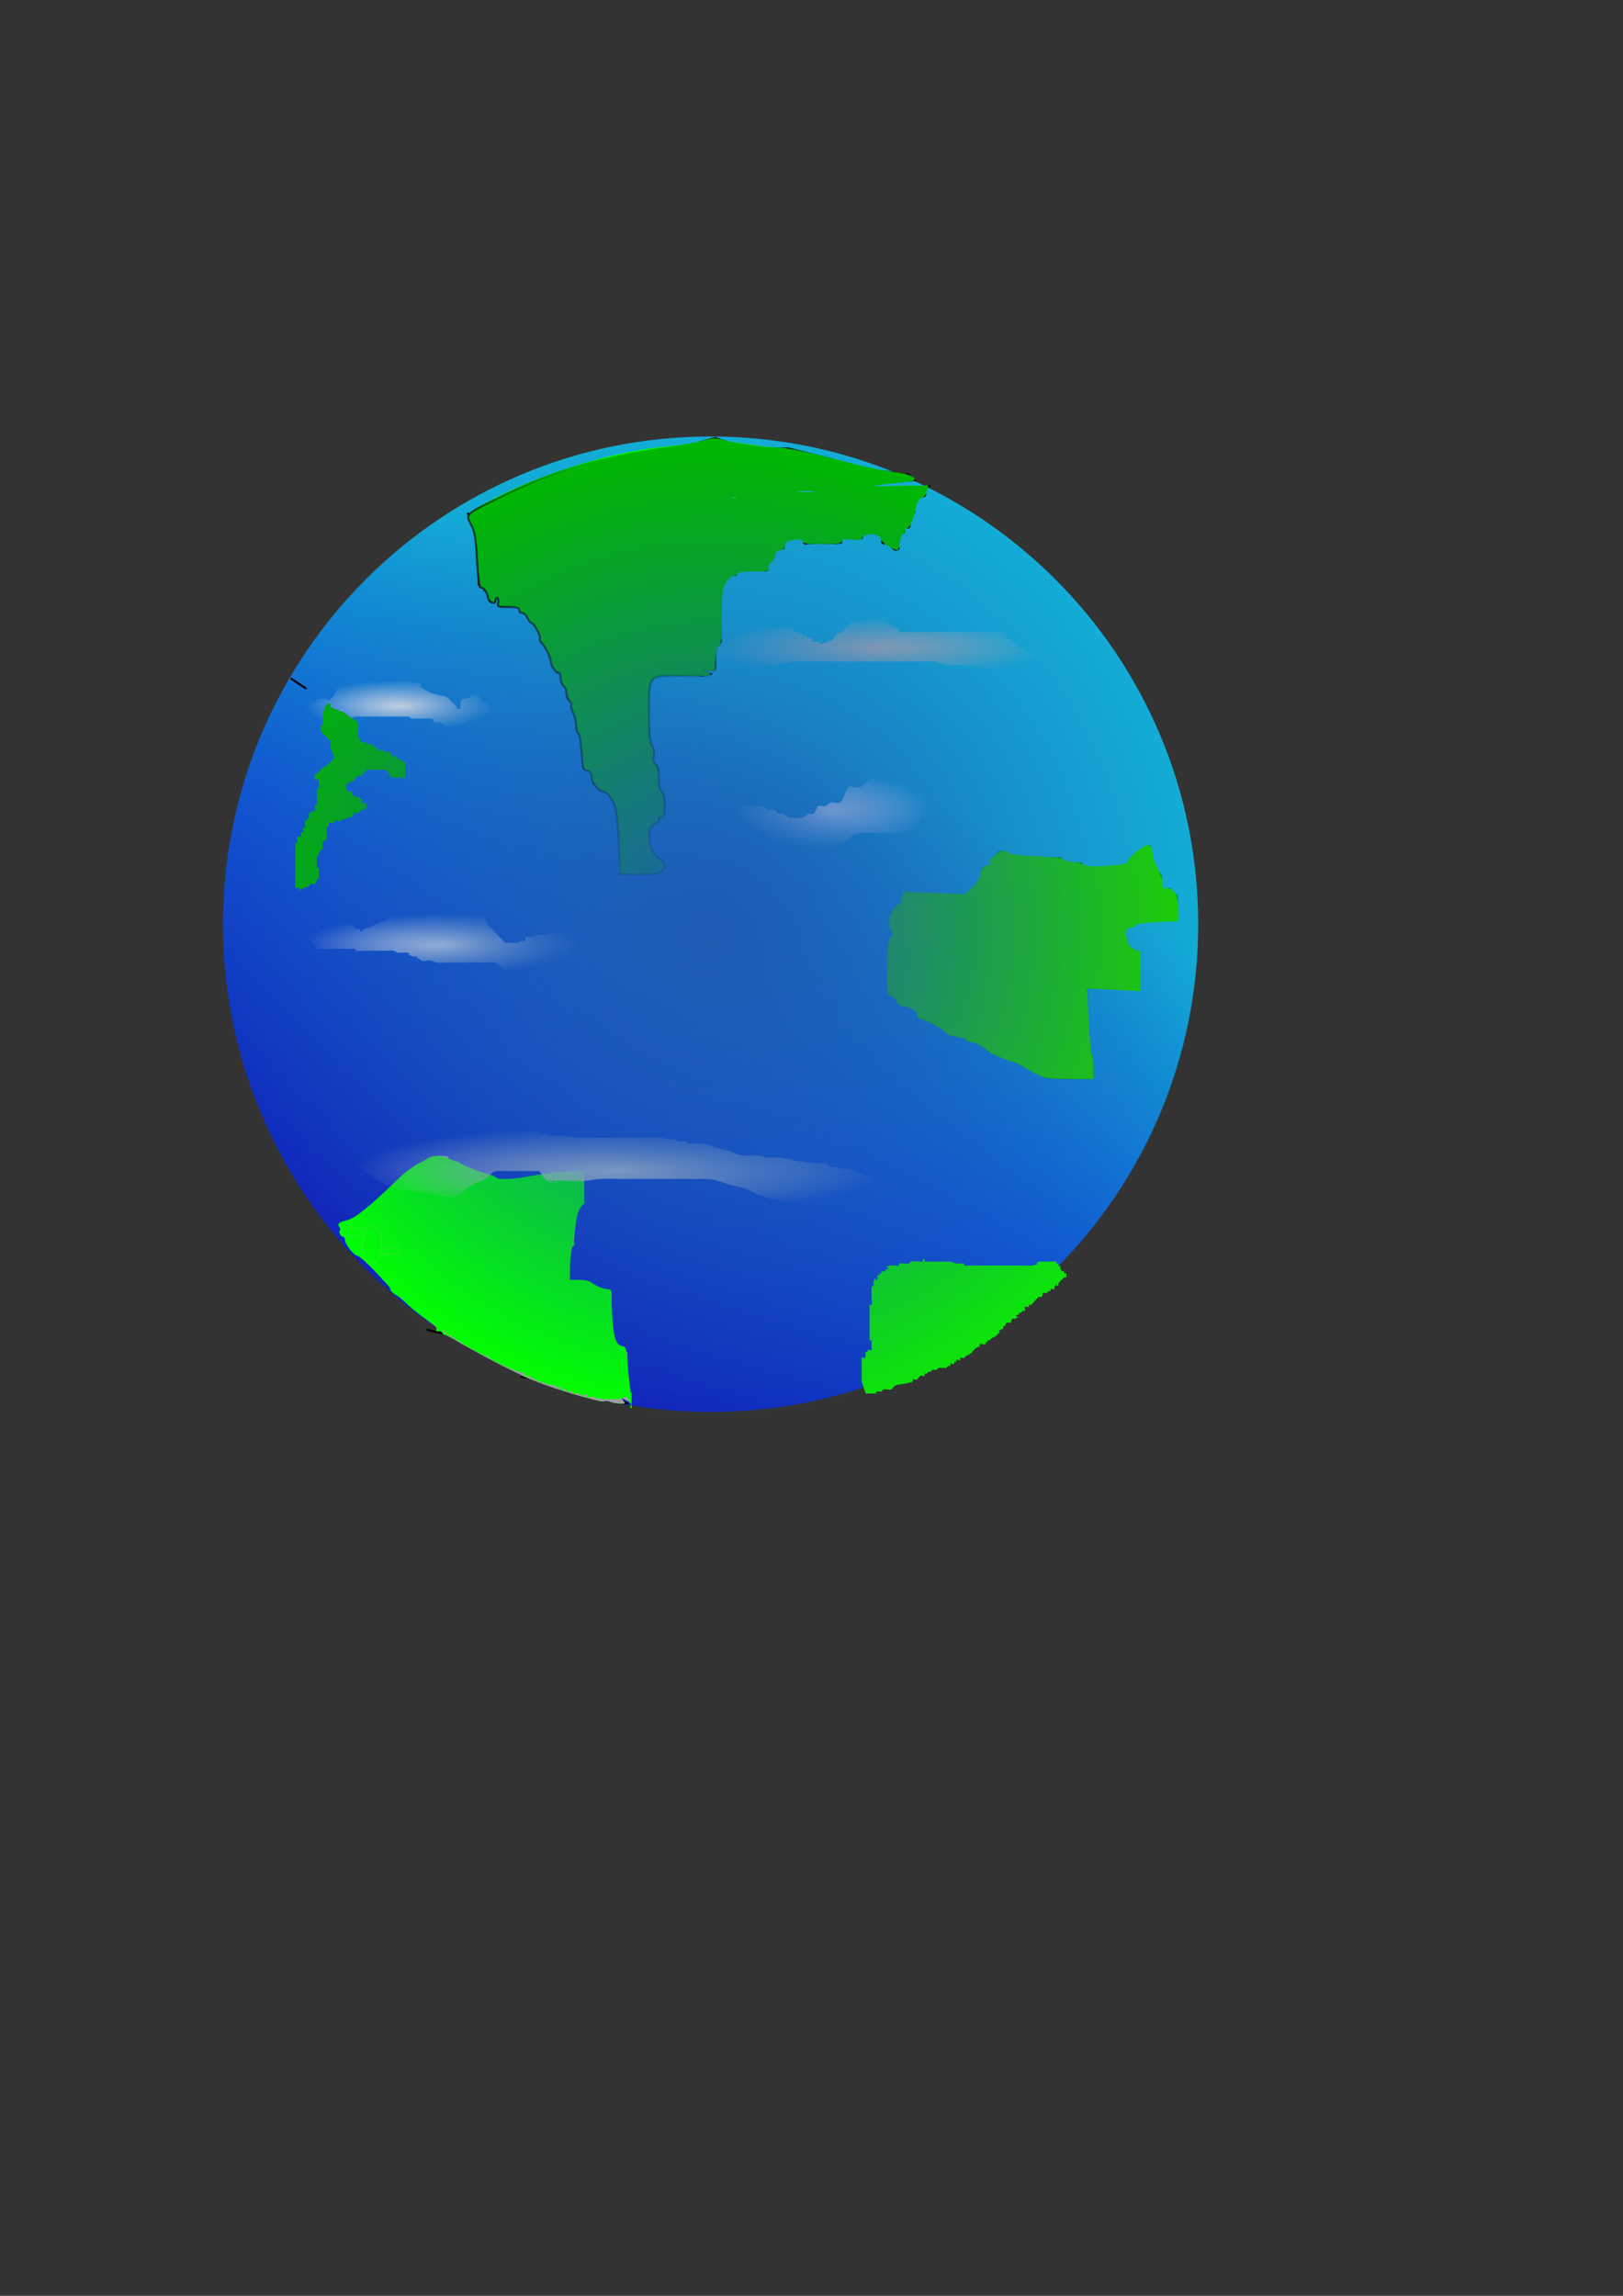 <?xml version="1.0" encoding="UTF-8" standalone="no"?>
<!-- Created with Inkscape (http://www.inkscape.org/) -->

<svg
   xmlns:dc="http://purl.org/dc/elements/1.1/"
   xmlns:cc="http://creativecommons.org/ns#"
   xmlns:rdf="http://www.w3.org/1999/02/22-rdf-syntax-ns#"
   xmlns:svg="http://www.w3.org/2000/svg"
   xmlns="http://www.w3.org/2000/svg"
   xmlns:xlink="http://www.w3.org/1999/xlink"
   xmlns:sodipodi="http://sodipodi.sourceforge.net/DTD/sodipodi-0.dtd"
   xmlns:inkscape="http://www.inkscape.org/namespaces/inkscape"
   width="210mm"
   height="297mm"
   id="svg2"
   version="1.1"
   inkscape:version="0.48.1 "
   sodipodi:docname="Documento nuevo 1">
  <rect width="100%" height="100%" fill="#333333" stroke="none"/>
  <defs
     id="defs4">
    <linearGradient
       inkscape:collect="always"
       xlink:href="#linearGradient3893"
       id="linearGradient5393"
       x1="-246.654"
       y1="126.721"
       x2="-420.655"
       y2="418.814"
       gradientUnits="userSpaceOnUse" />
    <linearGradient
       id="linearGradient3893">
      <stop
         style="stop-color:#12add7;stop-opacity:1;"
         offset="0"
         id="stop3895" />
      <stop
         id="stop5395"
         offset="0.5"
         style="stop-color:#1056d4;stop-opacity:0.988;" />
      <stop
         id="stop3903"
         offset="1"
         style="stop-color:#0f23bd;stop-opacity:0.979;" />
    </linearGradient>
    <linearGradient
       inkscape:collect="always"
       xlink:href="#linearGradient5407"
       id="linearGradient5415"
       x1="-382.038"
       y1="112.904"
       x2="-161.068"
       y2="112.904"
       gradientUnits="userSpaceOnUse"
       gradientTransform="translate(638.333,46.667)" />
    <linearGradient
       inkscape:collect="always"
       id="linearGradient5407">
      <stop
         style="stop-color:#24de14;stop-opacity:1;"
         offset="0"
         id="stop5409" />
      <stop
         style="stop-color:#24de14;stop-opacity:0;"
         offset="1"
         id="stop5411" />
    </linearGradient>
    <radialGradient
       inkscape:collect="always"
       xlink:href="#linearGradient5425"
       id="radialGradient5863"
       gradientUnits="userSpaceOnUse"
       gradientTransform="matrix(1,0,0,0.857,638.333,106.487)"
       cx="-376.733"
       cy="418.933"
       fx="-376.733"
       fy="418.933"
       r="72.485" />
    <linearGradient
       id="linearGradient5425">
      <stop
         style="stop-color:#1ae114;stop-opacity:1;"
         offset="0"
         id="stop5427" />
      <stop
         style="stop-color:#17f910;stop-opacity:0;"
         offset="1"
         id="stop5429" />
    </linearGradient>
    <radialGradient
       inkscape:collect="always"
       xlink:href="#linearGradient6213"
       id="radialGradient6219"
       cx="182.179"
       cy="57.474"
       fx="182.179"
       fy="57.474"
       r="112.614"
       gradientTransform="matrix(2.664,3.074,-0.716,0.62,-262.013,-532.734)"
       gradientUnits="userSpaceOnUse" />
    <linearGradient
       inkscape:collect="always"
       id="linearGradient6213">
      <stop
         style="stop-color:#000000;stop-opacity:1;"
         offset="0"
         id="stop6215" />
      <stop
         style="stop-color:#000000;stop-opacity:0;"
         offset="1"
         id="stop6217" />
    </linearGradient>
    <radialGradient
       inkscape:collect="always"
       xlink:href="#linearGradient5495"
       id="radialGradient5861"
       gradientUnits="userSpaceOnUse"
       gradientTransform="matrix(1,0,0,0.221,638.333,244.481)"
       cx="-397.21"
       cy="253.975"
       fx="-397.21"
       fy="253.975"
       r="67.883" />
    <linearGradient
       inkscape:collect="always"
       id="linearGradient5495">
      <stop
         style="stop-color:#ececec;stop-opacity:1;"
         offset="0"
         id="stop5497" />
      <stop
         style="stop-color:#ececec;stop-opacity:0;"
         offset="1"
         id="stop5499" />
    </linearGradient>
    <radialGradient
       inkscape:collect="always"
       xlink:href="#linearGradient5505"
       id="radialGradient5859"
       gradientUnits="userSpaceOnUse"
       gradientTransform="matrix(1,0,0,0.181,638.333,135.719)"
       cx="-184.726"
       cy="108.741"
       fx="-184.726"
       fy="108.741"
       r="83.28" />
    <linearGradient
       inkscape:collect="always"
       id="linearGradient5505">
      <stop
         style="stop-color:#b3b3b3;stop-opacity:1;"
         offset="0"
         id="stop5507" />
      <stop
         style="stop-color:#b3b3b3;stop-opacity:0;"
         offset="1"
         id="stop5509" />
    </linearGradient>
    <radialGradient
       inkscape:collect="always"
       xlink:href="#linearGradient5515"
       id="radialGradient5857"
       gradientUnits="userSpaceOnUse"
       gradientTransform="matrix(1,0,0,0.166,638.333,350.634)"
       cx="-311.201"
       cy="364.643"
       fx="-311.201"
       fy="364.643"
       r="130.907" />
    <linearGradient
       inkscape:collect="always"
       id="linearGradient5515">
      <stop
         style="stop-color:#cccccc;stop-opacity:1;"
         offset="0"
         id="stop5517" />
      <stop
         style="stop-color:#cccccc;stop-opacity:0;"
         offset="1"
         id="stop5519" />
    </linearGradient>
    <radialGradient
       inkscape:collect="always"
       xlink:href="#linearGradient5561"
       id="radialGradient5855"
       gradientUnits="userSpaceOnUse"
       gradientTransform="matrix(1.122,0,0,0.435,638.27,130.141)"
       cx="-184.779"
       cy="240.539"
       fx="-184.779"
       fy="240.539"
       r="43.382" />
    <linearGradient
       inkscape:collect="always"
       id="linearGradient5561">
      <stop
         style="stop-color:#ffffff;stop-opacity:1;"
         offset="0"
         id="stop5563" />
      <stop
         style="stop-color:#ffffff;stop-opacity:0;"
         offset="1"
         id="stop5565" />
    </linearGradient>
    <radialGradient
       inkscape:collect="always"
       xlink:href="#linearGradient5537"
       id="radialGradient5853"
       gradientUnits="userSpaceOnUse"
       gradientTransform="matrix(1,0,0,0.273,638.333,146.42)"
       cx="-417.923"
       cy="137.135"
       fx="-417.923"
       fy="137.135"
       r="46.272" />
    <linearGradient
       inkscape:collect="always"
       id="linearGradient5537">
      <stop
         style="stop-color:#ececec;stop-opacity:1;"
         offset="0"
         id="stop5539" />
      <stop
         style="stop-color:#ececec;stop-opacity:0;"
         offset="1"
         id="stop5541" />
    </linearGradient>
    <radialGradient
       inkscape:collect="always"
       xlink:href="#linearGradient5487"
       id="radialGradient6348"
       cx="-261.538"
       cy="247.234"
       fx="-261.538"
       fy="247.234"
       r="238.462"
       gradientUnits="userSpaceOnUse" />
    <linearGradient
       id="linearGradient5487">
      <stop
         style="stop-color:#1e5cb3;stop-opacity:1;"
         offset="0"
         id="stop5489" />
      <stop
         style="stop-color:#1e5cb3;stop-opacity:0;"
         offset="1"
         id="stop5491" />
    </linearGradient>
  </defs>
  <sodipodi:namedview
     id="base"
     pagecolor="#ffffff"
     bordercolor="#666666"
     borderopacity="1.0"
     inkscape:pageopacity="0.0"
     inkscape:pageshadow="2"
     inkscape:zoom="0.21"
     inkscape:cx="302.89366"
     inkscape:cy="520"
     inkscape:document-units="px"
     inkscape:current-layer="layer1"
     showgrid="false"
     inkscape:window-width="504"
     inkscape:window-height="425"
     inkscape:window-x="150"
     inkscape:window-y="150"
     inkscape:window-maximized="0" />
  <g
     inkscape:label="Capa 1"
     inkscape:groupmode="layer"
     id="layer1">
    <g
       transform="translate(1492.591,355.604)"
       id="g6155"
       style="fill:#00ffff">
      <g
         id="g6397"
         transform="translate(-937.143,-391.429)">
        <g
           transform="translate(-580,197.143)"
           id="g5865">
          <path
             sodipodi:type="arc"
             style="opacity:0.99;fill:url(#linearGradient5393);fill-opacity:1;fill-rule:nonzero;stroke:none"
             id="path3036"
             sodipodi:cx="-261.53845"
             sodipodi:cy="247.23398"
             sodipodi:rx="238.46153"
             sodipodi:ry="238.46153"
             d="m -23.077,247.234 c 0,131.699 -106.763,238.462 -238.462,238.462 -131.699,0 -238.462,-106.763 -238.462,-238.462 0,-131.699 106.763,-238.462 238.462,-238.462 131.699,0 238.462,106.763 238.462,238.462 z"
             transform="translate(633.586,43.333)" />
          <path
             style="fill:#00ff00;stroke:#000000;stroke-width:1px;stroke-linecap:butt;stroke-linejoin:miter;stroke-opacity:1"
             d="m 253.718,91.337 c 1.709,3.419 3.709,6.707 5.128,10.256 0.635,1.587 0,3.419 0,5.128 0,4.274 0,8.547 0,12.821 0,0.855 0,1.709 0,2.564 0,0.855 -0.604,1.96 0,2.564 0.604,0.604 1.96,-0.604 2.564,0 0.604,0.604 0,1.709 0,2.564 0.855,0 1.96,-0.604 2.564,0 1.209,1.209 -1.209,3.919 0,5.128 0.604,0.604 2.564,0.855 2.564,0 0,-1.209 -3.773,-2.564 -2.564,-2.564 12.953,0 1.971,1.971 5.128,5.128 0.617,0.617 9.639,-0.617 10.256,0 0.604,0.604 -0.604,1.96 0,2.564 0.604,0.604 1.96,-0.604 2.564,0 1.351,1.351 1.213,3.777 2.564,5.128 0.604,0.604 1.709,0 2.564,0 0.855,1.709 1.96,3.315 2.564,5.128 0.541,1.622 -1.209,3.919 0,5.128 0.604,0.604 1.96,-0.604 2.564,0 0.604,0.604 -0.382,1.8 0,2.564 0.541,1.081 2.024,1.483 2.564,2.564 0.683,1.366 -0.683,3.762 0,5.128 5.336,10.671 -0.177,-2.741 5.128,2.564 1.282,1.282 -1.282,6.41 0,7.692 0.604,0.604 2.182,-0.764 2.564,0 0,14.53 -1.709,0.855 2.564,5.128 1.282,1.282 -1.282,6.41 0,7.692 0.604,0.604 1.96,-0.604 2.564,0 0.617,0.617 -0.617,9.639 0,10.256 0.604,0.604 1.96,-0.604 2.564,0 0.604,0.604 0,1.709 0,2.564 0,4.274 0,8.547 0,12.821 0,0.855 -0.604,1.96 0,2.564 0.604,0.604 1.8,-0.382 2.564,0 5.186,2.593 0.822,5.95 2.564,7.692 0.604,0.604 1.96,-0.604 2.564,0 0.604,0.604 -0.604,1.96 0,2.564 1.209,1.209 3.919,-1.209 5.128,0 0.604,0.604 -0.604,1.96 0,2.564 0.604,0.604 1.96,-0.604 2.564,0 1.209,1.209 -1.209,3.919 0,5.128 0.604,0.604 1.96,-0.604 2.564,0 0.083,0.083 0,7.07 0,7.692 0,6.838 0,13.675 0,20.513 0,0.855 0,1.709 0,2.564 0,0.855 -0.604,1.96 0,2.564 0.083,0.083 7.07,0 7.692,0 1.341,0 9.582,0.337 10.256,0 1.081,-0.541 2.024,-1.483 2.564,-2.564 0.382,-0.764 -0.855,-2.564 0,-2.564 0.855,0 0.604,3.168 0,2.564 -1.351,-1.351 -1.213,-3.777 -2.564,-5.128 -0.604,-0.604 -1.96,0.604 -2.564,0 -0.604,-0.604 0.382,-1.8 0,-2.564 -0.541,-1.081 -2.024,-1.483 -2.564,-2.564 -0.382,-0.764 0,-1.709 0,-2.564 0,-3.809 -0.624,-7.068 2.564,-10.256 0.604,-0.604 1.96,0.604 2.564,0 0.604,-0.604 -0.604,-1.96 0,-2.564 0.604,-0.604 1.96,0.604 2.564,0 0.604,-0.604 0,-1.709 0,-2.564 0,-1.155 0.39,-6.912 0,-7.692 -0.541,-1.081 -2.024,-1.483 -2.564,-2.564 -0.57,-1.141 0.391,-9.084 0,-10.256 -0.382,-1.147 -2.024,-1.483 -2.564,-2.564 -1.026,-2.051 1.026,-5.641 0,-7.692 -0.541,-1.081 -2.024,-1.483 -2.564,-2.564 -0.342,-0.683 0,-14.225 0,-15.385 0,-1.783 -0.464,-11.893 0,-12.821 0.541,-1.081 2.024,-1.483 2.564,-2.564 0.382,-0.764 -0.604,-1.96 0,-2.564 0.103,-0.103 9.315,0 10.256,0 4.274,0 8.547,0 12.821,0 2.344,0 8.111,0 5.128,0 -1.709,0 -5.128,1.709 -5.128,0 0,-7.061 5.852,-0.724 7.692,-2.564 0.103,-0.103 0,-9.315 0,-10.256 0,-6.838 -0.855,0.855 2.564,-2.564 0.604,-0.604 0,-1.709 0,-2.564 0,-0.855 0,-1.709 0,-2.564 0,-5.128 0,-10.256 0,-15.385 0,-1.155 -0.39,-6.912 0,-7.692 0.541,-1.081 1.709,-1.709 2.564,-2.564 0.855,-0.855 1.483,-2.024 2.564,-2.564 0.764,-0.382 1.96,0.604 2.564,0 0.604,-0.604 -0.604,-1.96 0,-2.564 0.083,-0.083 7.07,0 7.692,0 1.709,0 3.419,0 5.128,0 0.855,0 2.564,-0.855 2.564,0 0,0.855 -2.564,0.855 -2.564,0 0,-1.209 1.709,-1.709 2.564,-2.564 0.855,-0.855 2.024,-1.483 2.564,-2.564 0.764,-1.529 -1.209,-3.919 0,-5.128 1.209,-1.209 3.919,1.209 5.128,0 1.209,-1.209 -1.209,-3.919 0,-5.128 0.083,-0.083 7.07,0 7.692,0 0.855,0 1.96,-0.604 2.564,0 0.604,0.604 -0.604,1.96 0,2.564 0.604,0.604 1.709,0 2.564,0 0.855,0 1.709,0 2.564,0 1.209,0 12.704,0.116 12.821,0 0.604,-0.604 -0.604,-1.96 0,-2.564 0.604,-0.604 1.709,0 2.564,0 0.855,0 1.709,0 2.564,0 0.855,0 1.709,0 2.564,0 0.855,0 1.96,0.604 2.564,0 0.604,-0.604 -0.604,-1.96 0,-2.564 0.604,-0.604 1.709,0 2.564,0 0.622,0 7.61,-0.082 7.692,0 1.209,1.209 -1.209,3.919 0,5.128 0.604,0.604 1.8,-0.382 2.564,0 1.081,0.541 1.483,2.024 2.564,2.564 0.764,0.382 2.564,-0.855 2.564,0 0,0.855 -2.564,0.855 -2.564,0 0,-1.209 2.024,-1.483 2.564,-2.564 0.764,-1.529 -1.209,-3.919 0,-5.128 0.604,-0.604 1.96,0.604 2.564,0 0.604,-0.604 -0.604,-1.96 0,-2.564 0.604,-0.604 1.96,0.604 2.564,0 0.604,-0.604 -0.27,-1.753 0,-2.564 0.604,-1.813 1.96,-3.315 2.564,-5.128 0.164,-0.493 -0.131,-7.692 0,-7.692 0.855,0 -0.855,2.564 0,2.564 1.209,0 1.483,-2.024 2.564,-2.564 0.764,-0.382 1.96,0.604 2.564,0 0.604,-0.604 -0.382,-1.8 0,-2.564 0.541,-1.081 1.709,-1.709 2.564,-2.564"
             id="path3806"
             inkscape:connector-curvature="0" />
          <path
             style="fill:none;stroke:#000000;stroke-width:1px;stroke-linecap:butt;stroke-linejoin:miter;stroke-opacity:1"
             d="m 174.359,175.439 -7.692,-5.128"
             id="path3808"
             inkscape:connector-curvature="0" />
          <path
             style="fill:#00ff00;stroke:#000000;stroke-width:1px;stroke-linecap:butt;stroke-linejoin:miter;stroke-opacity:1"
             d="m 253.718,91.337 61.538,-25.641 41.026,-7.692 17.949,-5.128 15.385,5.128 20.513,0 20.513,5.128 17.949,5.128 20.513,2.564 2.564,2.564 z"
             id="path3816"
             inkscape:connector-curvature="0" />
          <path
             style="fill:none;stroke:#000000;stroke-width:1px;stroke-linecap:butt;stroke-linejoin:miter;stroke-opacity:1"
             d="M 176.923,144.67 z"
             id="path3818"
             inkscape:connector-curvature="0" />
          <path
             style="fill:#00c800;fill-opacity:1;stroke:url(#linearGradient5415);stroke-linecap:round;stroke-opacity:1"
             d="m 327.308,248.438 c 0,-15.317 -0.635,-17.158 -8.974,-26 -5.994,-6.355 -8.974,-11.978 -8.974,-16.93 0,-7.837 -9.466,-38.405 -12.568,-40.585 -1.004,-0.706 -3.389,-5.322 -5.3,-10.258 -4.141,-10.695 -12.424,-20.513 -17.306,-20.513 -1.931,0 -6.241,-2.596 -9.577,-5.769 -4.892,-4.652 -6.235,-8.943 -6.939,-22.159 L 256.795,89.835 283.718,78.475 c 22.611,-9.541 81.177,-25.123 91.026,-24.218 20.363,1.87 47.448,6.416 62.821,10.543 10.577,2.839 22.058,5.182 25.513,5.206 11.165,0.078 2.104,4.819 -11.41,5.971 -7.051,0.601 -3.793,0.77 7.241,0.376 18.499,-0.66 19.774,-0.384 16.37,3.542 -2.03,2.342 -4.432,7.142 -5.336,10.668 -0.905,3.526 -3.439,8.718 -5.631,11.538 -3.827,4.923 -4.125,4.942 -7.435,0.478 -3.056,-4.121 -4.714,-4.31 -14.559,-1.659 -6.11,1.645 -16.009,2.32 -21.997,1.499 -9.908,-1.358 -11.395,-0.805 -16.534,6.146 -3.132,4.236 -8.034,7.638 -11.005,7.638 -12.009,0 -15.986,6.218 -17.325,27.09 -1.412,22.007 -3.035,24.093 -18.788,24.153 -5.712,0.022 -11.769,1.424 -13.462,3.116 -4.279,4.279 -3.841,19.458 1.28,44.335 4.099,19.915 4.099,21.422 0,25.521 -5.344,5.344 -5.49,9.204 -0.592,15.68 5.721,7.564 4.817,8.823 -6.329,8.823 l -10.256,0 0,-16.484 z M 389.457,81.057 c -3.19,-0.613 -7.805,-0.59 -10.256,0.052 -2.452,0.642 0.158,1.144 5.799,1.115 5.641,-0.028 7.647,-0.554 4.457,-1.167 l 0,3e-6 z m 35.963,-2.556 c -3.154,-0.609 -8.923,-0.624 -12.821,-0.035 -3.898,0.589 -1.317,1.087 5.734,1.107 7.051,0.019 10.24,-0.463 7.087,-1.072 z"
             id="path3824"
             inkscape:connector-curvature="0" />
          <path
             style="fill:none;stroke:#000000;stroke-width:1px;stroke-linecap:butt;stroke-linejoin:miter;stroke-opacity:1"
             d="m 217.821,463.131 25.641,28.205"
             id="path3830"
             inkscape:connector-curvature="0" />
          <path
             style="fill:none;stroke:#000000;stroke-width:1px;stroke-linecap:butt;stroke-linejoin:miter;stroke-opacity:1"
             d="m 263.974,501.593 25.641,12.821"
             id="path3832"
             inkscape:connector-curvature="0" />
          <path
             style="fill:#00ff00;stroke:url(#radialGradient5863);stroke-width:1px;stroke-linecap:butt;stroke-linejoin:round;stroke-opacity:1"
             d="m 189.615,437.49 c 4.274,-0.855 9.037,-0.402 12.821,-2.564 2.676,-1.529 2.949,-5.513 5.128,-7.692 2.404,-2.404 7.982,-4.281 10.256,-7.692 1.06,-1.59 1.213,-3.777 2.564,-5.128 1.351,-1.351 3.538,-1.504 5.128,-2.564 5.867,-3.912 -1.603,-2.03 7.692,-5.128 0.811,-0.27 1.96,0.604 2.564,0 0.604,-0.604 -0.604,-1.96 0,-2.564 0.256,-0.256 7.436,-0.256 7.692,0 0.604,0.604 -0.604,1.96 0,2.564 1.209,1.209 3.599,-0.764 5.128,0 2.162,1.081 2.966,4.047 5.128,5.128 1.529,0.764 3.599,-0.764 5.128,0 1.081,0.541 1.483,2.024 2.564,2.564 1.529,0.764 3.919,-1.209 5.128,0 0.604,0.604 -0.604,1.96 0,2.564 0.604,0.604 1.709,0 2.564,0 2.564,0 5.205,0.622 7.692,0 1.854,-0.464 3.254,-2.189 5.128,-2.564 2.514,-0.503 5.178,0.503 7.692,0 1.874,-0.375 3.274,-2.101 5.128,-2.564 1.658,-0.415 3.419,0 5.128,0 1.709,0 3.419,0 5.128,0 0.855,0 1.709,0 2.564,0 0.855,0 1.96,-0.604 2.564,0 0.116,0.116 0,11.612 0,12.821 0,0.855 0.604,1.96 0,2.564 -0.604,0.604 -1.96,-0.604 -2.564,0 -0.604,0.604 0.604,1.96 0,2.564 -0.604,0.604 -1.96,-0.604 -2.564,0 -0.604,0.604 0,1.709 0,2.564 0,4.274 0,8.547 0,12.821 0,0.855 0.604,1.96 0,2.564 -0.604,0.604 -1.96,-0.604 -2.564,0 -0.103,0.103 0,9.315 0,10.256 0,0.622 -0.083,7.61 0,7.692 0.617,0.617 9.639,-0.617 10.256,0 0.604,0.604 -0.604,1.96 0,2.564 6.838,0 -0.855,-0.855 2.564,2.564 0.604,0.604 1.709,0 2.564,0 0.855,0 1.709,0 2.564,0 0.855,0 1.96,-0.604 2.564,0 0.604,0.604 0,1.709 0,2.564 0,0.855 0,1.709 0,2.564 0,5.983 0,11.966 0,17.949 0,0.855 -0.604,1.96 0,2.564 0.604,0.604 1.96,-0.604 2.564,0 0.604,0.604 -0.604,1.96 0,2.564 1.209,1.209 3.919,-1.209 5.128,0 0.604,0.604 0,1.709 0,2.564 0,0.855 0,1.709 0,2.564 0,4.274 0,8.547 0,12.821 0,0.855 -0.604,1.96 0,2.564 0.604,0.604 1.96,-0.604 2.564,0 0.604,0.604 0,1.709 0,2.564 0,0.855 0,1.709 0,2.564 0,0.855 0.855,2.564 0,2.564 -0.855,0 0,-1.709 0,-2.564"
             id="path3836"
             inkscape:connector-curvature="0" />
          <path
             style="fill:none;stroke:#000000;stroke-width:1px;stroke-linecap:butt;stroke-linejoin:miter;stroke-opacity:1"
             d="m 253.718,473.388 c 0,4.274 0,8.547 0,12.821"
             id="path3838"
             inkscape:connector-curvature="0" />
          <path
             style="fill:none;stroke:#000000;stroke-width:1px;stroke-linecap:butt;stroke-linejoin:miter;stroke-opacity:1"
             d="m 328.077,519.542 -48.718,-7.692"
             id="path3842"
             inkscape:connector-curvature="0" />
          <path
             style="fill:none;stroke:#000000;stroke-width:1px;stroke-linecap:butt;stroke-linejoin:miter;stroke-opacity:1"
             d="m 253.718,493.901 -20.513,-5.128"
             id="path3844"
             inkscape:connector-curvature="0" />
          <path
             style="fill:#00ff00;stroke:#000000;stroke-width:1px;stroke-linecap:butt;stroke-linejoin:miter;stroke-opacity:1"
             d="M 215.256,468.26 199.872,442.619"
             id="path3846"
             inkscape:connector-curvature="0" />
          <path
             style="fill:#000000;fill-opacity:1;fill-rule:nonzero;stroke:none"
             id="path3848"
             d="m 201.404,440.287 c 1.154,1.453 2.152,2.988 3.006,4.635 1.126,2.182 2.622,4.117 4.14,6.031 1.847,2.274 3.62,4.602 5.321,6.987 2.09,2.976 4.366,5.812 6.71,8.59 2.485,2.858 5.16,5.535 7.899,8.148 2.807,2.513 5.735,4.889 8.824,7.046 3.261,2.181 6.508,4.381 9.747,6.594 3.249,2.23 6.626,4.262 9.905,6.445 3.451,2.239 6.836,4.577 10.313,6.776 3.503,2.136 7.039,4.215 10.581,6.286 3.555,2.094 7.324,3.769 11.152,5.292 4.005,1.563 8.136,2.761 12.288,3.86 0,0 -2.514,0.332 -2.514,0.332 l 0,0 c -4.155,-1.107 -8.288,-2.315 -12.293,-3.89 -3.83,-1.535 -7.6,-3.225 -11.157,-5.329 -3.541,-2.075 -7.081,-4.151 -10.581,-6.295 -3.473,-2.206 -6.864,-4.539 -10.314,-6.781 -3.285,-2.175 -6.657,-4.217 -9.906,-6.448 -3.238,-2.216 -6.492,-4.408 -9.748,-6.597 -3.088,-2.174 -6.023,-4.555 -8.828,-7.085 -2.738,-2.624 -5.418,-5.306 -7.9,-8.176 -2.343,-2.787 -4.623,-5.629 -6.716,-8.61 -1.701,-2.381 -3.48,-4.701 -5.324,-6.974 -1.528,-1.925 -3.015,-3.885 -4.145,-6.079 -0.857,-1.63 -1.859,-3.149 -3.013,-4.585 0,0 2.553,-0.173 2.553,-0.173 z"
             inkscape:connector-curvature="0" />
          <path
             style="fill:#00ff00;stroke:#000000;stroke-width:1px;stroke-linecap:butt;stroke-linejoin:miter;stroke-opacity:1"
             d="m 325.513,524.67 5.128,0 -130.769,-82.051 c 1.709,4.274 3.419,8.547 5.128,12.821"
             id="path3852"
             inkscape:connector-curvature="0" />
          <path
             style="fill:#00ff00;stroke:none"
             d="m 297.092,517.619 c -10.272,-3.326 -25.644,-10.198 -34.158,-15.27 -8.515,-5.072 -16.06,-9.222 -16.769,-9.222 -0.708,0 -8.991,-6.504 -18.406,-14.453 -15.923,-13.444 -23.282,-21.444 -19.726,-21.444 1.555,0 87.61,48.983 98.662,56.159 3.766,2.445 5.515,2.805 4.336,0.893 -2.301,-3.735 0.583,-4.133 5.839,-0.807 4.545,2.876 5.926,10.463 1.877,10.307 -1.638,-0.063 -11.383,-2.836 -21.655,-6.163 l 0,0 z"
             id="path3854"
             inkscape:connector-curvature="0" />
          <path
             sodipodi:type="arc"
             style="opacity:0.99;fill:#00ff00;fill-opacity:1;fill-rule:nonzero;stroke:none"
             id="path3870"
             sodipodi:cx="-405.1282"
             sodipodi:cy="408.77243"
             sodipodi:rx="20.512821"
             sodipodi:ry="23.076923"
             d="m -384.615,408.772 c 0,12.745 -9.184,23.077 -20.513,23.077 -11.329,0 -20.513,-10.332 -20.513,-23.077 0,-12.745 9.184,-23.077 20.513,-23.077 11.329,0 20.513,10.332 20.513,23.077 z"
             transform="translate(638.333,46.667)" />
          <g
             id="g3879"
             transform="translate(40.897,-102.051)">
            <g
               id="g3876">
              <path
                 sodipodi:type="arc"
                 style="opacity:0.99;fill:#00ff00;fill-opacity:1;fill-rule:nonzero;stroke:none"
                 id="path3874"
                 sodipodi:cx="160.25641"
                 sodipodi:cy="545.9519"
                 sodipodi:rx="6.4102564"
                 sodipodi:ry="8.9743586"
                 d="m 166.667,545.952 c 0,4.956 -2.87,8.974 -6.41,8.974 -3.54,0 -6.41,-4.018 -6.41,-8.974 0,-4.956 2.87,-8.974 6.41,-8.974 3.54,0 6.41,4.018 6.41,8.974 z" />
            </g>
          </g>
          <path
             style="fill:#008c00;stroke:none"
             d="m 587.051,252.875 c -3.419,2.564 -7.692,11.111 -10.256,7.692 -2.564,-3.419 13.278,-10.714 10.256,-7.692 -3.87,3.87 -8.267,7.221 -12.821,10.256 -0.489,0.326 -13.082,0 -15.385,0 -0.855,0 -1.709,0 -2.564,0 -0.855,0 -1.96,0.604 -2.564,0 -0.604,-0.604 0.604,-1.96 0,-2.564 -0.617,-0.617 -9.639,0.617 -10.256,0 -0.604,-0.604 0.604,-1.96 0,-2.564 -0.604,-0.604 -1.709,0 -2.564,0 -0.855,0 -1.709,0 -2.564,0 -5.128,0 -10.256,0 -15.385,0 -0.855,0 -1.709,0 -2.564,0 -0.855,0 -1.96,0.604 -2.564,0 -0.604,-0.604 0.604,-1.96 0,-2.564 -0.604,-0.604 -1.709,0 -2.564,0 -0.855,0 -1.96,-0.604 -2.564,0 -0.604,0.604 0.604,1.96 0,2.564 -0.604,0.604 -1.96,-0.604 -2.564,0 -5.305,5.305 8.107,-0.207 -2.564,5.128 -0.764,0.382 -1.96,-0.604 -2.564,0 -1.282,1.282 1.282,6.41 0,7.692 -0.604,0.604 -1.96,-0.604 -2.564,0 -0.604,0.604 0.604,1.96 0,2.564 -0.604,0.604 -1.8,-0.382 -2.564,0 -1.081,0.541 -1.483,2.024 -2.564,2.564 -0.78,0.39 -6.538,0 -7.692,0 -5.983,0 -11.966,0 -17.949,0 -0.855,0 -1.709,0 -2.564,0 -0.855,0 -1.96,-0.604 -2.564,0 -1.209,1.209 1.209,3.919 0,5.128 -0.604,0.604 -1.96,-0.604 -2.564,0 -0.604,0.604 0.382,1.8 0,2.564 -0.541,1.081 -2.024,1.483 -2.564,2.564 -0.886,1.771 0.9,11.92 0,12.821 -0.604,0.604 -1.96,-0.604 -2.564,0 -0.604,0.604 0,1.709 0,2.564 0,5.128 0,10.256 0,15.385 0,0.622 -0.083,7.61 0,7.692 5.305,5.305 -0.207,-8.107 5.128,2.564 0.382,0.764 -0.604,1.96 0,2.564 1.209,1.209 3.599,-0.764 5.128,0 1.081,0.541 1.483,2.024 2.564,2.564 0.764,0.382 1.96,-0.604 2.564,0 5.305,5.305 -8.107,-0.207 2.564,5.128 1.529,0.764 3.919,-1.209 5.128,0 0.604,0.604 -0.604,1.96 0,2.564 0.604,0.604 1.8,-0.382 2.564,0 2.162,1.081 2.966,4.047 5.128,5.128 1.017,0.508 7.168,-0.524 7.692,0 0.604,0.604 -0.604,1.96 0,2.564 1.282,1.282 6.41,-1.282 7.692,0 0.604,0.604 -0.604,1.96 0,2.564 0.604,0.604 1.96,-0.604 2.564,0 0.604,0.604 -0.604,1.96 0,2.564 0.604,0.604 1.8,-0.382 2.564,0 1.081,0.541 1.483,2.024 2.564,2.564 1.529,0.764 3.599,-0.764 5.128,0 1.081,0.541 1.483,2.024 2.564,2.564 1.529,0.764 3.919,-1.209 5.128,0 0.604,0.604 -0.604,1.96 0,2.564 0.604,0.604 1.8,-0.382 2.564,0 1.081,0.541 1.483,2.024 2.564,2.564 0.764,0.382 1.8,-0.382 2.564,0 6.337,3.168 -0.885,2.564 5.128,2.564 0.855,0 1.709,0 2.564,0 0.855,0 2.564,-0.855 2.564,0 0,0.855 -3.419,0 -2.564,0 5.128,0 10.256,0 15.385,0 0.855,0 1.96,0.604 2.564,0 0.604,-0.604 0,-1.709 0,-2.564 0,-1.155 0.39,-6.912 0,-7.692 -0.541,-1.081 -2.182,-1.417 -2.564,-2.564 -0.811,-2.433 0,-5.128 0,-7.692 0,-5.983 0,-11.966 0,-17.949 0,-0.855 0,-1.709 0,-2.564 0,-0.855 -0.604,-1.96 0,-2.564 0.604,-0.604 1.709,0 2.564,0 0.855,0 1.709,0 2.564,0 5.983,0 11.966,0 17.949,0 0.855,0 1.96,0.604 2.564,0 0.604,-0.604 0,-1.709 0,-2.564 0,-4.274 0,-8.547 0,-12.821 0,-0.855 0.604,-1.96 0,-2.564 -1.209,-1.209 -3.919,1.209 -5.128,0 -0.604,-0.604 0.604,-1.96 0,-2.564 -0.604,-0.604 -1.96,0.604 -2.564,0 -0.604,-0.604 0,-1.709 0,-2.564 0,-0.622 -0.083,-7.61 0,-7.692 1.209,-1.209 3.919,1.209 5.128,0 0.604,-0.604 -0.604,-1.96 0,-2.564 0.604,-0.604 1.709,0 2.564,0 5.128,0 10.256,0 15.385,0 0.855,0 1.96,0.604 2.564,0 0.604,-0.604 0,-1.709 0,-2.564 0,-0.942 0.103,-10.153 0,-10.256 -0.604,-0.604 -1.96,0.604 -2.564,0 -0.604,-0.604 0.604,-1.96 0,-2.564 -1.209,-1.209 -3.919,1.209 -5.128,0 -1.282,-1.282 1.282,-6.41 0,-7.692 -0.604,-0.604 -1.709,0 -2.564,0 -0.855,-4.274 -1.709,-8.547 -2.564,-12.821 z"
             id="path3907"
             inkscape:connector-curvature="0" />
          <path
             style="fill:none;stroke:#000000;stroke-width:1px;stroke-linecap:butt;stroke-linejoin:miter;stroke-opacity:1"
             d="m 253.577,90.007 c 1.283,0.641 4.489,0.641 3.848,1.924 -0.641,1.283 -4.861,-2.938 -3.848,-1.924 1.322,1.322 3.35,1.718 4.809,2.886 0.034,0.027 0,3.265 0,3.848 0,0.641 0,1.283 0,1.924 0,0.321 0.321,0.962 0,0.962 -0.321,0 0,-0.641 0,-0.962"
             id="path5435"
             inkscape:connector-curvature="0" />
          <path
             style="fill:#00ff00;stroke:none"
             d="m 257.764,87.18 c 19.634,-12.392 56.464,-25.24 83.203,-29.024 10.905,-1.543 23.81,-2.747 20.681,-1.928 -10.497,2.745 -25.914,5.906 -26.92,5.52 -0.694,-0.266 -1.522,-0.062 -1.841,0.453 -0.319,0.515 -1.444,0.711 -2.502,0.434 -1.058,-0.277 -1.923,-0.033 -1.923,0.541 0,0.574 -0.632,0.801 -1.404,0.505 -2.823,-1.083 -24.567,5.36 -24.567,7.28 0,0.333 -0.935,0.676 -2.078,0.762 -1.143,0.086 -2.333,0.527 -2.645,0.98 -0.312,0.453 -3.381,1.827 -6.82,3.054 -3.439,1.227 -12.901,4.99 -21.028,8.363 -8.127,3.373 -15.269,6.124 -15.871,6.114 -0.602,-0.01 1.069,-1.384 3.714,-3.054 z"
             id="path5437"
             inkscape:connector-curvature="0" />
          <path
             style="fill:#00b800;fill-opacity:1;stroke:url(#radialGradient6219)"
             d="m 327.5,266.037 c -0.092,-16.239 -1.094,-30.631 -2.328,-33.426 -1.951,-4.42 -3.823,-6.729 -5.472,-6.75 -1.766,-0.022 -5.665,-4.188 -5.665,-6.052 0,-2.69 -1.149,-4.512 -2.846,-4.512 -1.434,0 -1.762,-1.294 -2.254,-8.882 -0.316,-4.885 -1.03,-9.033 -1.585,-9.218 -0.555,-0.185 -1.01,-1.837 -1.01,-3.671 0,-1.834 -0.667,-4.624 -1.482,-6.2 -0.815,-1.576 -1.244,-3.251 -0.953,-3.722 0.291,-0.471 -0.124,-1.509 -0.923,-2.308 -0.798,-0.798 -1.452,-2.512 -1.452,-3.807 0,-1.296 -0.649,-2.894 -1.443,-3.553 -0.794,-0.659 -1.443,-2.469 -1.443,-4.022 0,-1.554 -0.386,-2.586 -0.857,-2.295 -1.035,0.639 -3.953,-3.584 -3.953,-5.72 0,-1.837 -2.621,-7.073 -4.462,-8.914 -0.73,-0.73 -1.076,-1.733 -0.77,-2.229 0.612,-0.989 -3.139,-7.6 -4.311,-7.6 -0.401,0 -1.222,-1.082 -1.825,-2.405 -0.603,-1.323 -1.754,-2.405 -2.559,-2.405 -0.805,0 -1.463,-0.649 -1.463,-1.443 0,-1.111 -1.242,-1.443 -5.403,-1.443 -4.928,0 -5.358,-0.169 -4.9,-1.923 0.277,-1.058 0.111,-2.165 -0.369,-2.461 -0.479,-0.296 -0.872,0.168 -0.872,1.031 0,2.49 -3.321,1.248 -3.694,-1.382 -0.342,-2.411 -2.262,-4.884 -3.792,-4.884 -0.49,0 -1.197,-5.914 -1.572,-13.143 -0.525,-10.114 -1.111,-13.985 -2.545,-16.795 -3.205,-6.282 -4.302,-5.264 16.894,-15.67 23.67,-11.621 48.68,-19.051 76.306,-22.669 8.11,-1.062 17.155,-2.632 20.101,-3.488 4.906,-1.426 5.809,-1.429 10.745,-0.032 6.262,1.772 19.38,3.503 26.546,3.503 2.784,0 12.579,1.954 22.211,4.43 21.651,5.567 27.279,6.804 34.769,7.646 5.904,0.663 10.052,2.497 8.703,3.846 -0.379,0.379 -4.9,1.076 -10.046,1.549 -5.146,0.473 -9.542,1.045 -9.768,1.272 -0.226,0.226 5.974,0.245 13.778,0.041 10.533,-0.275 13.91,-0.091 13.104,0.715 -0.597,0.597 -1.085,1.762 -1.085,2.588 0,0.827 -0.97,1.931 -2.156,2.453 -1.386,0.61 -2.393,2.152 -2.82,4.316 -1.139,5.77 -3.138,10.581 -4.397,10.581 -0.664,3e-6 -1.207,0.649 -1.207,1.443 0,0.794 -0.378,1.443 -0.839,1.443 -0.461,0 -1.116,1.731 -1.454,3.848 -0.338,2.116 -0.901,3.848 -1.251,3.848 -2.266,0 -7.935,-3.664 -8.184,-5.29 -0.405,-2.639 -7.119,-3.306 -8.891,-0.883 -0.946,1.294 -2.166,1.54 -5.683,1.143 -3.406,-0.384 -4.478,-0.188 -4.478,0.82 0,1.037 -2.091,1.325 -9.619,1.325 -7.316,0 -9.619,-0.303 -9.619,-1.267 0,-0.935 -1.071,-1.124 -4.088,-0.721 -3.265,0.436 -4.148,0.969 -4.388,2.651 -0.187,1.311 -1.093,2.218 -2.405,2.405 -1.296,0.184 -2.218,1.093 -2.399,2.363 -0.162,1.135 -1.107,2.799 -2.099,3.697 -0.993,0.899 -1.572,2.242 -1.286,2.986 0.42,1.093 -0.974,1.352 -7.279,1.352 -4.289,0 -7.798,0.403 -7.798,0.895 0,0.492 -0.925,1.033 -2.056,1.202 -1.181,0.177 -2.819,1.734 -3.848,3.659 -1.497,2.801 -1.791,5.518 -1.791,16.545 0,10.495 -0.284,13.352 -1.388,13.97 -0.909,0.508 -1.49,2.767 -1.683,6.541 l -0.295,5.764 -3.367,-0.158 c -1.852,-0.087 -2.393,0.052 -1.202,0.307 2.556,0.549 2.901,2.222 0.481,2.331 -0.926,0.042 -6.917,0.012 -13.313,-0.066 -15.192,-0.185 -14.834,-0.632 -14.792,18.472 0.024,10.588 0.356,14.171 1.45,15.618 0.91,1.203 1.218,2.953 0.858,4.871 -0.391,2.087 -0.102,3.375 0.955,4.253 1.059,0.879 1.516,2.928 1.516,6.794 0,3.747 0.466,5.923 1.443,6.733 0.983,0.816 1.443,2.999 1.443,6.851 0,4.384 -0.324,5.654 -1.443,5.654 -0.794,0 -1.443,0.547 -1.443,1.215 0,0.668 -0.974,1.642 -2.164,2.164 -1.712,0.751 -2.224,1.862 -2.449,5.322 -0.325,4.978 1.245,8.642 4.951,11.557 2.915,2.293 3.198,3.965 1.037,6.125 -1.171,1.171 -3.662,1.512 -11.062,1.512 -5.253,0 -9.551,-0.108 -9.552,-0.24 z M 384.433,81.9 c -0.694,-0.278 -1.524,-0.244 -1.844,0.076 -0.32,0.32 0.248,0.547 1.262,0.505 1.121,-0.046 1.348,-0.274 0.581,-0.581 l 0,-2e-6 z m 38.055,-2.929 c -1.984,-0.208 -5.23,-0.208 -7.214,0 -1.984,0.208 -0.361,0.377 3.607,0.377 3.968,0 5.591,-0.17 3.607,-0.377 z"
             id="path5439"
             inkscape:connector-curvature="0" />
          <path
             style="fill:#00ff00;stroke:none"
             d="m 314.996,522.976 c -30.449,-8.267 -58.56,-21.823 -80.799,-38.962 -11.182,-8.618 -26.906,-23.587 -26.965,-25.67 -0.05,-1.775 -3.488,-5.46 -5.093,-5.46 -4.175,0 -7.379,-4.143 -7.379,-9.54 0,-2.119 -0.649,-3.243 -2.405,-4.163 -2.314,-1.213 -2.15,-1.326 4.352,-3.001 6.168,-1.589 6.919,-2.058 8.611,-5.373 1.128,-2.212 3.771,-4.863 6.757,-6.779 2.994,-1.921 5.628,-4.567 6.764,-6.794 1.023,-2.006 2.842,-3.954 4.041,-4.328 1.199,-0.374 3.602,-1.921 5.34,-3.437 1.738,-1.516 4.227,-2.756 5.531,-2.756 1.467,0 2.371,-0.551 2.371,-1.443 0,-1.01 1.019,-1.443 3.397,-1.443 2.132,0 3.603,0.537 3.95,1.443 0.314,0.819 1.748,1.443 3.314,1.443 1.883,0 3.261,0.764 4.336,2.405 1.148,1.752 2.428,2.405 4.714,2.405 1.726,0 3.677,0.649 4.336,1.443 0.659,0.794 2.443,1.443 3.965,1.443 1.819,0 2.768,0.495 2.768,1.443 0,1.917 8.19,1.917 11.543,0 1.323,-0.756 4.353,-1.393 6.733,-1.415 2.381,-0.022 5.568,-0.687 7.084,-1.477 1.764,-0.92 5.483,-1.437 10.34,-1.437 l 7.585,0 0,7.26 c 0,6.509 -0.249,7.491 -2.405,9.489 -2.227,2.064 -2.405,2.878 -2.405,11.016 0,7.17 -0.266,8.787 -1.443,8.787 -1.176,0 -1.443,1.603 -1.443,8.657 l 0,8.657 5.29,0 c 3.027,0 5.29,0.429 5.29,1.002 0,2.409 3.689,4.915 6.777,4.604 l 3.128,-0.315 -0.21,12.745 c -0.182,11.029 -0.007,12.745 1.3,12.745 0.831,0 1.51,0.649 1.51,1.443 0,0.898 0.908,1.443 2.405,1.443 l 2.405,0 0,10.1 c 0,8.336 0.252,10.1 1.443,10.1 0.898,0 1.443,0.908 1.443,2.405 0,1.323 -0.274,2.405 -0.608,2.405 -0.735,0 -7.372,-3.982 -8.049,-4.829 -0.265,-0.331 -1.238,-0.881 -2.164,-1.223 -3.05,-1.125 -1.742,0.715 2.412,3.391 3.453,2.225 3.738,2.632 1.854,2.645 -1.225,0.009 -3.038,-0.419 -4.03,-0.949 -1.205,-0.645 -2,-0.645 -2.398,0 -0.684,1.106 -0.772,1.104 -5.292,-0.123 l 0,0 z m -4.809,-11.807 c 0,-0.318 -10.482,-6.86 -26.933,-16.811 -1.323,-0.8 -2.056,-1.057 -1.63,-0.57 0.989,1.128 26.879,17.576 27.842,17.688 0.397,0.046 0.721,-0.092 0.721,-0.307 z m -29.819,-18.333 c 0,-0.246 -0.974,-0.919 -2.164,-1.496 -2.078,-1.007 -2.09,-0.989 -0.297,0.447 1.963,1.572 2.461,1.785 2.461,1.049 z"
             id="path5441"
             inkscape:connector-curvature="0" />
          <path
             style="fill:#00ff00;stroke:none"
             d="m 324.203,524.175 c -0.289,-0.468 -2.587,-0.85 -5.107,-0.85 -4.377,9.6e-4 -13.823,-2.647 -30.552,-8.563 -4.232,-1.497 -7.912,-2.938 -8.176,-3.203 -0.265,-0.265 -3.511,-1.927 -7.214,-3.695 -3.703,-1.768 -11.979,-6.205 -18.39,-9.859 -6.411,-3.655 -12.147,-6.645 -12.745,-6.645 -0.598,0 -1.088,-0.387 -1.088,-0.86 0,-0.473 -3.766,-3.827 -8.368,-7.455 -10.874,-8.57 -21.976,-19.127 -24.613,-23.404 -3.269,-5.302 -4.794,-6.758 -7.081,-6.758 -2.875,0 -6.108,-4.359 -6.108,-8.236 0,-2.219 -0.708,-3.724 -2.366,-5.028 l -2.366,-1.861 6.247,-1.691 c 5.483,-1.484 6.594,-2.196 9.086,-5.817 1.561,-2.269 4.401,-5.091 6.311,-6.272 1.91,-1.18 4.735,-3.89 6.279,-6.021 1.544,-2.131 4.162,-4.699 5.819,-5.707 1.656,-1.007 3.65,-2.47 4.431,-3.251 0.781,-0.781 2.638,-1.663 4.128,-1.961 1.49,-0.298 2.939,-1.142 3.22,-1.877 0.721,-1.879 7.888,-1.789 8.616,0.108 0.305,0.794 1.479,1.443 2.609,1.443 1.131,0 3.342,1.082 4.913,2.405 1.572,1.323 3.706,2.405 4.742,2.405 1.036,0 2.947,0.697 4.247,1.549 1.3,0.852 3.005,1.303 3.788,1.002 0.784,-0.301 1.761,0.015 2.172,0.703 1.261,2.109 5.304,2.536 10.847,1.145 11.481,-2.882 16.202,-3.678 24.288,-4.098 l 8.417,-0.437 0,7.891 c 0,6.986 -0.248,8.106 -2.164,9.768 -1.871,1.622 -2.211,3.008 -2.51,10.213 -0.2,4.837 -0.806,8.624 -1.443,9.022 -0.635,0.397 -1.24,4.148 -1.437,8.897 l -0.339,8.211 5.01,0 c 4.166,0 5.321,0.395 6.857,2.348 1.246,1.584 3.012,2.445 5.429,2.645 l 3.582,0.297 0.269,12.287 c 0.288,13.143 1.289,16.085 5.475,16.092 1.827,0.003 1.954,0.621 2.012,9.8 0.042,6.654 0.427,9.918 1.202,10.176 1.176,0.392 1.641,5.03 0.504,5.03 -0.35,0 -2.623,-1.109 -5.05,-2.465 -4.04,-2.257 -3.451,-1.4 1.358,1.976 1.825,1.281 1.765,1.353 -1.146,1.401 -1.688,0.028 -3.306,-0.332 -3.595,-0.8 z"
             id="path5443"
             inkscape:connector-curvature="0" />
          <path
             style="fill:#a0a0a0;stroke:none"
             d="m 323.173,524.129 c -1.058,-0.419 -2.432,-0.571 -3.053,-0.339 -1.511,0.566 -17.63,-3.876 -29.074,-8.012 -9.467,-3.421 -20.312,-8.71 -39.033,-19.034 -14.336,-7.906 -34.239,-24.643 -44.437,-37.368 -2.957,-3.69 -5.952,-6.493 -6.937,-6.493 -2.557,0 -4.969,-3.156 -6.01,-7.867 -0.506,-2.286 -1.837,-4.863 -2.96,-5.725 -1.99,-1.529 -1.9,-1.609 3.622,-3.214 5.107,-1.485 6.657,-2.647 15.792,-11.843 11.384,-11.461 17.139,-16.23 20.647,-17.11 1.314,-0.33 2.892,-1.206 3.508,-1.948 1.261,-1.519 8.579,-1.864 8.579,-0.405 0,0.519 1.19,1.226 2.645,1.572 1.455,0.346 3.348,1.237 4.206,1.98 1.814,1.571 11.144,5.123 13.458,5.123 0.869,0 2.156,0.695 2.86,1.544 1.528,1.841 8.317,1.454 18.192,-1.038 3.439,-0.868 10.473,-1.82 15.631,-2.116 l 9.378,-0.538 0,7.985 c 0,6.604 -0.326,8.332 -1.883,9.99 -1.42,1.511 -2.043,4.011 -2.534,10.162 -0.358,4.487 -1.009,8.614 -1.446,9.172 -0.437,0.558 -1.09,4.562 -1.451,8.897 l -0.657,7.883 5.381,0 c 3.505,0 5.649,0.454 6.15,1.302 1.105,1.871 4.575,3.507 7.439,3.507 l 2.468,0 0.006,10.34 c 0.007,13.192 1.021,17.053 4.825,18.38 l 2.864,0.999 0,9.131 c 0,5.05 0.43,9.397 0.962,9.726 1.002,0.619 1.371,5.29 0.418,5.29 -0.299,0 -1.49,-0.504 -2.645,-1.119 -1.899,-1.012 -1.974,-0.966 -0.781,0.481 1.179,1.429 1.024,1.593 -1.443,1.533 -1.52,-0.037 -3.629,-0.41 -4.687,-0.829 z"
             id="path5449"
             inkscape:connector-curvature="0" />
          <path
             style="fill:#00ff00;stroke:none"
             d="m 332.303,523.707 c 0,-0.725 -0.654,-1.564 -1.453,-1.864 -0.799,-0.3 -1.453,-0.163 -1.453,0.303 0,0.466 -3.224,0.773 -7.165,0.68 -3.941,-0.092 -6.955,-0.504 -6.698,-0.916 0.257,-0.411 -0.724,-0.456 -2.179,-0.099 -1.989,0.488 -2.46,0.354 -1.897,-0.537 0.549,-0.869 0.199,-1.015 -1.308,-0.548 -1.137,0.353 -2.058,0.226 -2.058,-0.283 0,-0.507 -0.94,-0.682 -2.088,-0.388 -1.338,0.342 -1.859,0.172 -1.451,-0.474 0.408,-0.646 -0.114,-0.816 -1.453,-0.473 -1.339,0.342 -1.861,0.172 -1.453,-0.473 0.408,-0.646 -0.114,-0.816 -1.453,-0.473 -1.421,0.363 -1.87,0.187 -1.404,-0.551 0.445,-0.704 0.157,-0.887 -0.817,-0.521 -0.829,0.311 -1.503,0.069 -1.503,-0.54 0,-0.607 -0.395,-0.865 -0.878,-0.573 -1.1,0.665 -11.711,-3.239 -11.711,-4.308 0,-0.432 -0.725,-0.514 -1.611,-0.181 -1.084,0.407 -1.382,0.242 -0.911,-0.503 0.449,-0.71 -0.024,-1.108 -1.318,-1.108 -1.863,0 -15.395,-6.118 -16.496,-7.459 -0.266,-0.324 -1.138,-0.73 -1.937,-0.902 -2.04,-0.439 -15.827,-8.684 -16.69,-9.98 -0.4,-0.601 -0.731,-0.655 -0.756,-0.122 -0.024,0.521 -0.509,0.165 -1.077,-0.79 -0.732,-1.231 -1.703,-1.572 -3.334,-1.172 -1.696,0.416 -2.168,0.225 -1.794,-0.727 0.289,-0.737 -0.658,-2.035 -2.205,-3.022 -5.885,-3.755 -14.721,-11.191 -14.227,-11.973 0.287,-0.455 0.163,-0.721 -0.276,-0.593 -1.143,0.335 -6.189,-3.107 -5.696,-3.885 0.563,-0.891 -14.124,-16.06 -15.872,-16.392 -2.159,-0.41 -6.172,-5.394 -6.458,-8.021 -0.141,-1.292 -0.936,-3.363 -1.766,-4.603 -2.198,-3.279 -1.959,-3.703 2.785,-4.944 4.244,-1.11 10.976,-6.558 25.56,-20.686 2.838,-2.75 7.085,-5.91 9.436,-7.023 2.352,-1.113 4.465,-2.324 4.697,-2.691 0.232,-0.367 2.036,-0.773 4.009,-0.903 2.554,-0.168 5.913,0.86 11.666,3.57 4.443,2.093 10.057,4.293 12.476,4.889 2.418,0.595 4.633,1.456 4.922,1.913 0.804,1.272 8.832,0.988 16.553,-0.587 3.818,-0.779 10.573,-1.655 15.01,-1.947 4.437,-0.292 8.798,-0.738 9.69,-0.992 1.411,-0.401 1.663,0.588 1.937,7.587 0.255,6.516 -0.002,8.429 -1.349,10.051 -0.915,1.102 -1.877,3.358 -2.137,5.013 -0.261,1.655 -1.147,6.844 -1.97,11.531 -0.823,4.687 -1.495,10.972 -1.494,13.966 l 0.002,5.444 4.447,0 c 2.961,0 5.259,0.624 6.877,1.869 1.336,1.028 3.846,2.129 5.577,2.446 l 3.147,0.577 0.572,11.118 c 0.622,12.094 1.778,15.93 4.933,16.37 1.862,0.26 2.107,1.094 2.719,9.281 0.37,4.947 1.068,11.232 1.55,13.966 0.482,2.734 0.506,4.971 0.053,4.971 -0.453,0 -0.824,-0.594 -0.824,-1.319 z"
             id="path5457"
             inkscape:connector-curvature="0" />
          <rect
             style="opacity:0.99;fill:#00ff00;fill-opacity:1;fill-rule:nonzero;stroke:#17f910;stroke-width:1;stroke-linecap:round;stroke-linejoin:round;stroke-miterlimit:5;stroke-opacity:1;stroke-dasharray:none;stroke-dashoffset:0"
             id="rect5465"
             width="12.505"
             height="3.848"
             x="191.055"
             y="439.173"
             ry="1.924" />
          <rect
             style="opacity:0.99;fill:#00ff00;fill-opacity:1;fill-rule:nonzero;stroke:#17f910;stroke-width:1;stroke-linecap:round;stroke-linejoin:round;stroke-miterlimit:5;stroke-opacity:1;stroke-dasharray:none;stroke-dashoffset:0"
             id="rect5467"
             width="18.276"
             height="2.886"
             x="201.635"
             y="448.791"
             ry="1.443" />
          <rect
             style="opacity:0.99;fill:#00ff00;fill-opacity:1;fill-rule:nonzero;stroke:#17f910;stroke-width:1;stroke-linecap:round;stroke-linejoin:round;stroke-miterlimit:5;stroke-opacity:1;stroke-dasharray:none;stroke-dashoffset:0"
             id="rect5469"
             width="1.924"
             height="34.628"
             x="468.079"
             y="276.613"
             ry="0.962" />
          <path
             sodipodi:type="arc"
             style="opacity:0.99;fill:#00ff00;fill-opacity:1;fill-rule:nonzero;stroke:#17f910;stroke-width:1;stroke-linecap:round;stroke-linejoin:round;stroke-miterlimit:5;stroke-opacity:1;stroke-dasharray:none;stroke-dashoffset:0"
             id="path5471"
             sodipodi:cx="-149.0929"
             sodipodi:cy="240.04634"
             sodipodi:rx="11.542676"
             sodipodi:ry="2.4047241"
             d="m -137.55,240.046 c 0,1.328 -5.168,2.405 -11.543,2.405 -6.375,0 -11.543,-1.077 -11.543,-2.405 0,-1.328 5.168,-2.405 11.543,-2.405 6.375,0 11.543,1.077 11.543,2.405 z"
             transform="translate(638.333,46.667)" />
          <path
             sodipodi:type="arc"
             style="opacity:0.99;fill:#00ff00;fill-opacity:1;fill-rule:nonzero;stroke:#17f910;stroke-width:1;stroke-linecap:round;stroke-linejoin:round;stroke-miterlimit:5;stroke-opacity:1;stroke-dasharray:none;stroke-dashoffset:0"
             id="path5473"
             sodipodi:cx="-114.94582"
             sodipodi:cy="216.961"
             sodipodi:rx="9.1379519"
             sodipodi:ry="4.3285036"
             d="m -105.808,216.961 c 0,2.391 -4.091,4.329 -9.138,4.329 -5.047,0 -9.138,-1.938 -9.138,-4.329 0,-2.391 4.091,-4.329 9.138,-4.329 5.047,0 9.138,1.938 9.138,4.329 z"
             transform="translate(638.333,46.667)" />
          <path
             sodipodi:type="arc"
             style="opacity:0.99;fill:#00ff00;fill-opacity:1;fill-rule:nonzero;stroke:#17f910;stroke-width:1;stroke-linecap:round;stroke-linejoin:round;stroke-miterlimit:5;stroke-opacity:1;stroke-dasharray:none;stroke-dashoffset:0"
             id="path5475"
             sodipodi:cx="-431.88846"
             sodipodi:cy="400.68192"
             sodipodi:rx="4.8094482"
             sodipodi:ry="9.1379519"
             d="m -427.079,400.682 c 0,5.047 -2.153,9.138 -4.809,9.138 -2.656,0 -4.809,-4.091 -4.809,-9.138 0,-5.047 2.153,-9.138 4.809,-9.138 2.656,0 4.809,4.091 4.809,9.138 z"
             transform="translate(638.333,46.667)" />
          <path
             style="fill:url(#radialGradient5861);fill-opacity:1;stroke:none"
             d="m 173.741,296.813 c 2.244,-0.962 4.549,-1.794 6.733,-2.886 11.551,-5.775 -4.137,1.52 4.809,-3.848 0.869,-0.522 2.042,-0.399 2.886,-0.962 0.267,-0.178 -0.227,-0.735 0,-0.962 0.227,-0.227 0.641,0 0.962,0 0.433,0 2.593,-0.146 2.886,0 0.811,0.406 1.063,1.637 1.924,1.924 0.608,0.203 1.35,-0.287 1.924,0 0.287,0.143 -0.227,0.735 0,0.962 0.227,0.227 0.675,-0.143 0.962,0 0.811,0.406 1.113,1.518 1.924,1.924 0.574,0.287 1.47,-0.453 1.924,0 0.428,0.428 -0.748,1.817 0.962,0.962 0.406,-0.203 0.556,-0.759 0.962,-0.962 0.907,-0.453 1.944,-0.585 2.886,-0.962 0.666,-0.266 1.265,-0.679 1.924,-0.962 1.587,-0.68 3.222,-1.244 4.809,-1.924 0.659,-0.282 1.327,-0.564 1.924,-0.962 0.377,-0.252 0.585,-0.71 0.962,-0.962 1.658,-1.105 1.454,-0.962 2.886,-0.962 11.543,0 23.085,0 34.628,0 2.244,0 4.489,0 6.733,0 0.321,0 0.641,0 0.962,0 0.321,0 0.735,-0.227 0.962,0 0.227,0.227 -0.143,0.675 0,0.962 0.203,0.406 0.759,0.556 0.962,0.962 0.453,0.907 0.44,2.016 0.962,2.886 0.467,0.778 1.283,1.283 1.924,1.924 0.641,0.641 1.283,1.283 1.924,1.924 0.772,0.772 3.976,4.254 4.809,4.809 0.267,0.178 0.641,0 0.962,0 0.321,0 0.641,0 0.962,0 0.774,0 3.244,0.201 3.848,0 0.68,-0.227 1.244,-0.735 1.924,-0.962 0.608,-0.203 1.47,0.453 1.924,0 1.283,-1.283 -2.04,-0.923 0.962,-1.924 0.608,-0.203 1.295,0.126 1.924,0 0.994,-0.199 1.891,-0.763 2.886,-0.962 1.572,-0.314 3.228,0.264 4.809,0 1,-0.167 1.886,-0.795 2.886,-0.962 1.175,-0.196 4.371,0 5.771,0 0.321,0 0.641,0 0.962,0 0.321,0 0.675,-0.143 0.962,0 0.406,0.203 0.641,0.641 0.962,0.962 0.321,0.321 0.71,0.585 0.962,0.962 0.398,0.597 0.564,1.327 0.962,1.924 0.503,0.755 1.518,1.113 1.924,1.924 0.143,0.287 -0.101,0.658 0,0.962 0.227,0.68 0.735,1.244 0.962,1.924 0.101,0.304 0,0.641 0,0.962 0,0.641 0,1.283 0,1.924 0,1.924 0,3.848 0,5.771 0,0.641 0,1.283 0,1.924 0,0.321 0.227,0.735 0,0.962 -0.039,0.039 -3.494,0 -3.848,0 -6.413,0 -12.825,0 -19.238,0 -2.244,0 -4.489,0 -6.733,0 -0.641,0 -1.283,0 -1.924,0 -0.321,0 -0.675,0.143 -0.962,0 -4.402,-2.201 4.082,0.399 -2.886,-1.924 -1.777,-0.592 -0.456,1.468 -2.886,-0.962 -0.227,-0.227 0.227,-0.735 0,-0.962 -0.227,-0.227 -0.735,0.227 -0.962,0 -0.227,-0.227 0.227,-0.735 0,-0.962 -0.227,-0.227 -0.675,0.143 -0.962,0 -0.406,-0.203 -0.556,-0.759 -0.962,-0.962 -0.307,-0.153 -3.95,0 -4.809,0 -3.527,0 -7.054,0 -10.581,0 -2.886,0 -5.771,0 -8.657,0 -1.603,0 -3.228,0.264 -4.809,0 -1,-0.167 -1.891,-0.763 -2.886,-0.962 -2.672,-0.534 -1.603,0.802 -4.809,0 -0.44,-0.11 -0.556,-0.759 -0.962,-0.962 -0.287,-0.143 -0.735,0.227 -0.962,0 -0.227,-0.227 0.227,-0.735 0,-0.962 -0.453,-0.453 -1.315,0.203 -1.924,0 -6.967,-2.322 1.517,0.277 -2.886,-1.924 -0.564,-0.282 -4.101,0.177 -4.809,0 -0.696,-0.174 -1.244,-0.735 -1.924,-0.962 -0.604,-0.201 -3.073,0 -3.848,0 -2.886,0 -5.771,0 -8.657,0 -1.381,0 -4.759,0.253 -5.771,0 -0.44,-0.11 -0.556,-0.759 -0.962,-0.962 -0.287,-0.143 -0.641,0 -0.962,0 -0.641,0 -1.283,0 -1.924,0 -1.924,0 -3.848,0 -5.771,0 -2.244,0 -4.489,0 -6.733,0 -0.433,0 -2.593,0.146 -2.886,0 -4.003,-2.002 1.028,0.066 -0.962,-1.924 -1.452,-1.452 -3.206,-2.565 -4.809,-3.848 z"
             id="path5477"
             inkscape:connector-curvature="0" />
          <path
             style="fill:url(#radialGradient5859);fill-opacity:1;stroke:none"
             d="m 431.527,151.568 c 8.471,-11.294 -1.783,0.856 5.771,-4.809 0.574,-0.43 0.455,-1.417 0.962,-1.924 0.507,-0.507 1.327,-0.564 1.924,-0.962 0.377,-0.252 0.556,-0.759 0.962,-0.962 0.381,-0.191 2.689,0.197 2.886,0 0.227,-0.227 -0.227,-0.735 0,-0.962 0.099,-0.099 4.57,0.08 4.809,0 0.43,-0.143 0.532,-0.819 0.962,-0.962 0.517,-0.172 3.033,0 3.848,0 0.321,0 0.641,0 0.962,0 0.321,0 0.962,-0.321 0.962,0 0,0.321 -1.283,0 -0.962,0 0.641,0 1.39,-0.356 1.924,0 0.597,0.398 0.455,1.417 0.962,1.924 0.227,0.227 0.675,-0.143 0.962,0 0.406,0.203 0.585,0.71 0.962,0.962 0.597,0.398 1.327,0.564 1.924,0.962 0.377,0.252 0.556,0.759 0.962,0.962 0.287,0.143 0.675,-0.143 0.962,0 4.003,2.002 -1.028,-0.066 0.962,1.924 0.227,0.227 0.641,0 0.962,0 0.321,0 0.641,0 0.962,0 2.565,0 5.13,0 7.695,0 10.581,0 21.162,0 31.742,0 2.565,0 5.13,0 7.695,0 0.321,0 0.641,0 0.962,0 0.321,0 0.735,-0.227 0.962,0 0.227,0.227 -0.227,0.735 0,0.962 0.227,0.227 0.641,0 0.962,0 0,0.321 -0.143,0.675 0,0.962 0.737,1.473 1.714,0.752 2.886,1.924 0.227,0.227 -0.227,0.735 0,0.962 0.227,0.227 0.675,-0.143 0.962,0 0.406,0.203 0.556,0.759 0.962,0.962 0.287,0.143 0.735,-0.227 0.962,0 1.283,1.283 -2.04,0.923 0.962,1.924 1.652,0.551 1.983,-0.843 2.886,0.962 0.143,0.287 -0.227,0.735 0,0.962 0.481,0.481 2.405,-0.481 2.886,0 0.227,0.227 -0.227,0.735 0,0.962 0.227,0.227 0.641,0 0.962,0 1.924,0 3.848,0 5.771,0 0.321,0 0.735,-0.227 0.962,0 0.031,0.031 0,2.652 0,2.886 0,0.233 0.031,2.855 0,2.886 -0.227,0.227 -0.735,-0.227 -0.962,0 -0.227,0.227 0.227,0.735 0,0.962 -0.507,0.507 -1.417,0.455 -1.924,0.962 -0.227,0.227 0.227,0.735 0,0.962 -0.227,0.227 -0.735,-0.227 -0.962,0 -0.227,0.227 0.227,0.735 0,0.962 -0.453,0.453 -1.35,-0.287 -1.924,0 -0.406,0.203 -0.556,0.759 -0.962,0.962 -0.574,0.287 -1.47,-0.453 -1.924,0 -0.227,0.227 0.227,0.735 0,0.962 -0.031,0.031 -2.652,0 -2.886,0 -0.321,0 -0.641,0 -0.962,0 -0.321,0 -0.962,0.321 -0.962,0 0,-0.173 5.003,0.529 -0.962,-0.962 -1.244,-0.311 -2.631,0.406 -3.848,0 -0.43,-0.143 -0.532,-0.819 -0.962,-0.962 -0.608,-0.203 -1.302,0.156 -1.924,0 -0.696,-0.174 -1.221,-0.821 -1.924,-0.962 -0.603,-0.121 -5.049,0.241 -5.771,0 -0.43,-0.143 -0.556,-0.759 -0.962,-0.962 -0.907,-0.453 -1.944,-0.585 -2.886,-0.962 -0.666,-0.266 -1.221,-0.821 -1.924,-0.962 -0.943,-0.189 -1.924,0 -2.886,0 -2.565,0 -5.13,0 -7.695,0 -0.641,0 -1.283,0 -1.924,0 -0.321,0 -0.651,0.078 -0.962,0 -0.984,-0.246 -1.902,-0.716 -2.886,-0.962 -0.622,-0.156 -1.315,0.203 -1.924,0 -0.68,-0.227 -1.244,-0.735 -1.924,-0.962 -0.466,-0.155 -6.299,0 -6.733,0 -5.13,0 -10.26,0 -15.39,0 -9.298,0 -18.597,0 -27.895,0 -5.771,0 -11.543,0 -17.314,0 -7.503,0 1.825,-0.304 -5.771,0.962 -0.949,0.158 -1.952,-0.233 -2.886,0 -0.44,0.11 -0.532,0.819 -0.962,0.962 -0.913,0.304 -1.924,0 -2.886,0 -1.924,0 -3.848,0 -5.771,0 -6.092,0 -12.184,0 -18.276,0 -1.924,0 -3.848,0 -5.771,0 -0.321,0 -0.735,0.227 -0.962,0 -0.227,-0.227 0,-0.641 0,-0.962 0,-0.321 0,-0.641 0,-0.962 0,-0.641 -0.203,-1.315 0,-1.924 0.143,-0.43 0.819,-0.532 0.962,-0.962 0.203,-0.608 -0.356,-1.39 0,-1.924 0.398,-0.597 1.327,-0.564 1.924,-0.962 0.377,-0.252 0.641,-0.641 0.962,-0.962 1.246,-1.246 1.944,-2.07 3.848,-2.886 1.215,-0.521 2.639,-0.425 3.848,-0.962 1.708,-0.759 3.137,-2.05 4.809,-2.886 1.814,-0.907 3.889,-1.171 5.771,-1.924 0.666,-0.266 1.244,-0.735 1.924,-0.962 0.604,-0.201 3.073,0 3.848,0 1.867,0 3.848,0 7.695,0 1.603,0 3.206,0 4.809,0 0.321,0 0.735,-0.227 0.962,0 1.283,1.283 -2.04,0.923 0.962,1.924 4.379,0 0.055,-0.453 2.886,0.962 0.287,0.143 0.735,-0.227 0.962,0 0.227,0.227 -0.227,0.735 0,0.962 0.453,0.453 1.47,-0.453 1.924,0 0.227,0.227 -0.227,0.735 0,0.962 0.453,0.453 1.35,-0.287 1.924,0 4.003,2.002 -1.028,-0.066 0.962,1.924 0.227,0.227 0.641,0 0.962,0 0.641,0 1.283,0 1.924,0 2.565,0 -0.321,-0.321 0.962,0.962 0.227,0.227 0.658,0.101 0.962,0 1.638,-0.546 3.206,-1.283 4.809,-1.924 z"
             id="path5503"
             inkscape:connector-curvature="0" />
          <path
             style="fill:url(#radialGradient5857);fill-opacity:1;stroke:none"
             d="m 292.053,416.087 c 6.076,-0.523 12.196,0.38 18.276,0 2.58,-0.161 5.114,-0.819 7.695,-0.962 3.201,-0.178 6.413,0 9.619,0 2.565,0 5.13,0 7.695,0 10.581,0 21.162,0 31.742,0 3.731,0 4.177,-0.158 8.657,0.962 1.967,0.492 3.822,1.367 5.771,1.924 2.542,0.726 5.202,1.044 7.695,1.924 2.978,1.051 5.661,2.849 8.657,3.848 2.804,0.935 5.821,1.09 8.657,1.924 2.628,0.773 5.067,2.113 7.695,2.886 2.836,0.834 5.777,1.259 8.657,1.924 1.288,0.297 2.576,0.599 3.848,0.962 0.975,0.279 1.891,0.763 2.886,0.962 1.509,0.302 2.084,0.24 2.886,-0.962 0.398,-0.597 0.365,-1.526 0.962,-1.924 0.534,-0.356 1.39,0.356 1.924,0 0.597,-0.398 0.388,-1.494 0.962,-1.924 0.811,-0.608 1.944,-0.585 2.886,-0.962 0.666,-0.266 1.35,-0.532 1.924,-0.962 0.726,-0.544 1.113,-1.518 1.924,-1.924 0.574,-0.287 1.328,0.238 1.924,0 0.962,-0.641 1.924,-1.283 2.886,-1.924 0,-0.321 -0.227,-0.735 0,-0.962 0.227,-0.227 0.735,0.227 0.962,0 0.527,-0.527 -1.009,-3.871 0.962,-2.886 0.406,0.203 0.729,0.573 0.962,0.962 1.724,2.873 2.791,6.67 5.771,8.657 0.267,0.178 0.735,0.227 0.962,0 0.031,-0.031 0,-2.652 0,-2.886 0,-0.367 0.093,-4.716 0,-4.809 -0.227,-0.227 -0.735,0.227 -0.962,0 -0.453,-0.453 0.453,-1.47 0,-1.924 -0.324,-0.324 -1.599,0.324 -1.924,0 -0.227,-0.227 0.227,-0.735 0,-0.962 -0.453,-0.453 -1.35,0.287 -1.924,0 -0.255,-0.128 -2.758,-2.63 -2.886,-2.886 -0.143,-0.287 0.227,-0.735 0,-0.962 -0.117,-0.117 -1.529,0.099 -1.924,0 -1.967,-0.492 -3.848,-1.283 -5.771,-1.924 -0.962,-0.321 -1.891,-0.763 -2.886,-0.962 -0.629,-0.126 -1.291,0.105 -1.924,0 -1.304,-0.217 -2.544,-0.745 -3.848,-0.962 -0.633,-0.105 -1.283,0 -1.924,0 -0.321,0 -0.675,0.143 -0.962,0 -2.052,-1.026 0.366,-1.459 -2.886,-1.924 -1.587,-0.227 -3.206,0 -4.809,0 -2.565,-0.321 -5.145,-0.537 -7.695,-0.962 -3.225,-0.538 -6.371,-1.542 -9.619,-1.924 -14.142,0 -0.326,0.44 -11.543,-0.962 -1.729,-0.216 -5.078,0.368 -6.733,0 -1.98,-0.44 -3.833,-1.327 -5.771,-1.924 -2.231,-0.686 -4.489,-1.283 -6.733,-1.924 -2.244,-0.641 -4.431,-1.54 -6.733,-1.924 -1.581,-0.264 -3.206,0 -4.809,0 -0.321,0 -0.641,0 -0.962,0 -0.321,0 -0.675,0.143 -0.962,0 -0.406,-0.203 -0.522,-0.852 -0.962,-0.962 -0.933,-0.233 -1.924,0 -2.886,0 -0.321,0 -0.658,0.101 -0.962,0 -0.68,-0.227 -1.221,-0.821 -1.924,-0.962 -0.943,-0.189 -1.933,0.136 -2.886,0 -1.309,-0.187 -2.534,-0.816 -3.848,-0.962 -1.593,-0.177 -3.206,0 -4.809,0 -3.848,0 -7.695,0 -11.543,0 -5.451,0 -10.901,0 -16.352,0 -2.886,0 -5.781,0.24 -8.657,0 -2.259,-0.188 -4.475,-0.757 -6.733,-0.962 -1.277,-0.116 -2.565,0 -3.848,0 -0.962,0 -1.952,0.233 -2.886,0 -0.44,-0.11 -0.556,-0.759 -0.962,-0.962 -0.522,-0.261 -3.584,0.263 -3.848,0 -0.227,-0.227 0.227,-0.735 0,-0.962 -0.227,-0.227 -0.641,0 -0.962,0 -2.886,0 -5.771,0 -8.657,0 -8.978,0 -17.955,0 -26.933,0 -3.527,0 -7.054,0 -10.581,0 -1.283,0 -2.59,0.252 -3.848,0 -0.994,-0.199 -1.891,-0.763 -2.886,-0.962 -0.629,-0.126 -1.283,0 -1.924,0 -0.962,0 -1.924,0 -2.886,0 -2.565,0 -5.13,0 -7.695,0 -0.962,0 -1.924,0 -2.886,0 -0.962,0 -1.937,0.158 -2.886,0 -1,-0.167 -1.886,-0.795 -2.886,-0.962 -0.949,-0.158 -1.924,0 -2.886,0 -1.924,0 -3.848,0 -5.771,0 -0.774,0 -3.244,-0.201 -3.848,0 -6.967,2.322 1.517,-0.277 -2.886,1.924 -0.287,0.143 -0.735,-0.227 -0.962,0 -0.227,0.227 0,0.641 0,0.962 0,1.603 0,3.206 0,4.809 0,1.924 0,3.848 0,5.771 0,0.321 -0.227,0.735 0,0.962 0.227,0.227 0.735,-0.227 0.962,0 0.481,0.481 -0.481,2.405 0,2.886 0.227,0.227 0.735,-0.227 0.962,0 0.227,0.227 -0.227,0.735 0,0.962 0.227,0.227 0.735,-0.227 0.962,0 0.507,0.507 0.455,1.417 0.962,1.924 0.227,0.227 0.675,-0.143 0.962,0 0.811,0.406 1.113,1.518 1.924,1.924 0.287,0.143 0.695,-0.178 0.962,0 0.755,0.503 1.283,1.283 1.924,1.924 0.321,0.321 0.556,0.759 0.962,0.962 8.947,2.982 -0.35,-0.594 3.848,1.924 3.087,1.852 6.996,3.335 10.581,3.848 6.678,0.954 10.086,0.671 16.352,1.924 6.837,1.367 -1.588,0.962 6.733,0.962 0.641,0 1.283,0 1.924,0 0.321,0 0.687,0.165 0.962,0 12.609,-7.565 -7.455,2.752 9.619,-6.733 0.886,-0.492 2.005,-0.459 2.886,-0.962 1.392,-0.795 2.596,-1.884 3.848,-2.886 1.572,-1.258 0.393,-1.093 2.886,-1.924 0.606,-0.202 5.037,0 5.771,0 3.206,0 6.413,0 9.619,0 1.603,0 3.206,0 4.809,0 0.321,0 0.735,-0.227 0.962,0 1.452,1.452 2.053,3.812 3.848,4.809 5.13,2.85 4.809,-2.173 4.809,0.962"
             id="path5513"
             inkscape:connector-curvature="0" />
          <path
             style="fill:url(#radialGradient5855);fill-opacity:1;stroke:none"
             d="m 479.622,227.3 c -2.518,-1.865 -5.036,-3.73 -7.555,-5.595 -0.72,-1.243 -1.248,-2.943 -2.158,-3.73 -0.965,-0.834 -2.272,0.834 -3.238,0 -0.455,-0.393 -0.586,-1.652 -1.079,-1.865 -1.047,-0.452 -2.158,0 -3.238,0 -1.079,0 -2.158,0 -3.238,0 -0.72,0 -1.439,0 -2.158,0 -0.72,0 -1.476,-0.393 -2.158,0 -0.483,0.278 -0.624,1.472 -1.079,1.865 -0.863,0.746 -2.374,-0.746 -3.238,0 -0.455,0.393 -0.656,1.377 -1.079,1.865 -0.669,0.771 -1.439,1.243 -2.158,1.865 -0.719,0.622 -1.37,1.592 -2.158,1.865 -1.058,0.366 -2.2,-0.512 -3.238,0 -3.907,-2.248 -4.014,6.042 -6.475,7.459 -1.365,0.786 -2.892,-0.352 -4.317,0 -1.126,0.278 -2.116,1.542 -3.238,1.865 -1.065,0.307 -2.236,-0.693 -3.238,0 -0.945,0.653 -1.248,2.943 -2.158,3.73 -0.644,0.556 -1.453,-0.244 -2.158,0 -1.116,0.386 -2.134,1.388 -3.238,1.865 -0.643,0.278 -6.027,0.155 -6.475,0 -1.116,-0.386 -2.122,-1.479 -3.238,-1.865 -0.706,-0.244 -1.439,0 -2.158,0 -0.72,-0.622 -1.395,-1.425 -2.158,-1.865 -0.971,-0.559 -2.266,0.559 -3.238,0 -0.763,-0.44 -1.395,-1.425 -2.158,-1.865 -0.341,-0.197 -0.72,0 -1.079,0 -0.72,0 -1.439,0 -2.158,0 -2.158,0 -4.317,0 -6.475,0 -0.302,0 -5.227,-0.146 -5.396,0 -0.322,0.278 -0.254,1.425 0,1.865 0.26,0.449 4.057,-0.449 4.317,0 0.509,0.879 -0.509,2.851 0,3.73 0.509,0.879 1.515,-0.556 2.158,0 0.455,0.393 0.624,1.472 1.079,1.865 1.489,1.286 0.965,-2.258 2.158,1.865 0.161,0.556 -0.254,1.425 0,1.865 0.509,0.879 1.515,-0.556 2.158,0 0.455,0.393 0.624,1.472 1.079,1.865 0.644,0.556 2.158,-1.243 2.158,0 0,2.642 -5.036,-5.284 1.079,0 0.91,0.786 1.312,2.754 2.158,3.73 0.299,0.345 0.719,0 1.079,0 0.719,0 1.46,-0.302 2.158,0 0.78,0.337 1.395,1.425 2.158,1.865 0.341,0.197 0.825,-0.44 1.079,0 0.254,0.44 -0.254,1.425 0,1.865 0.254,0.44 0.72,0 1.079,0 0.36,0 0.72,0 1.079,0 4.317,0 8.634,0 12.951,0 2.518,0 5.036,0 7.555,0 0.72,0 1.439,0 2.158,0 0.72,0 1.515,0.556 2.158,0 0.322,-0.278 -0.254,-1.425 0,-1.865 0.254,-0.44 0.73,0.151 1.079,0 3.044,-1.315 5.557,-4.531 8.634,-5.595 1.072,-0.37 5.248,0 6.475,0 3.597,0 7.195,0 10.792,0 1.439,0 2.878,0 4.317,0 0.72,0 1.476,0.393 2.158,0 0.763,-0.44 1.395,-1.425 2.158,-1.865 0.683,-0.393 1.65,0.879 2.158,0 0.254,-0.44 -0.254,-1.425 0,-1.865 0.254,-0.44 0.78,0.345 1.079,0 0.847,-0.975 1.312,-2.754 2.158,-3.73 0.308,-0.355 3.142,0.495 3.238,0 0.692,-3.587 0.72,-7.459 1.079,-11.189 z"
             id="path5525"
             inkscape:connector-curvature="0" />
          <path
             style="fill:url(#radialGradient5853);fill-opacity:1;stroke:none"
             d="m 199.712,171.767 c 7.054,0 14.108,0 21.162,0 0.816,0 5.241,-0.177 5.771,0 9.487,3.162 -1.362,0.312 6.733,4.809 1.773,0.985 3.829,1.341 5.771,1.924 1.266,0.38 2.7,0.306 3.848,0.962 1.181,0.675 1.924,1.924 2.886,2.886 0.641,0.641 1.421,1.169 1.924,1.924 0.178,0.267 -0.227,0.735 0,0.962 0.227,0.227 0.641,0 0.962,0 0.321,0 0.735,0.227 0.962,0 0.227,-0.227 0,-0.641 0,-0.962 0,-1.524 -0.287,-2.599 0.962,-3.848 0.227,-0.227 0.651,0.078 0.962,0 0.984,-0.246 2.042,-0.399 2.886,-0.962 0.267,-0.178 -0.227,-0.735 0,-0.962 0.227,-0.227 0.641,0 0.962,0 0.233,0 2.855,-0.031 2.886,0 0.817,0.817 1.106,2.068 1.924,2.886 0.507,0.507 1.327,0.564 1.924,0.962 0.755,0.503 1.113,1.518 1.924,1.924 0.574,0.287 1.47,-0.453 1.924,0 0.227,0.227 0,0.641 0,0.962 0,1.15 0.209,5.144 0,5.771 -0.321,0.641 -0.641,1.283 -0.962,1.924 -0.321,0 -0.735,-0.227 -0.962,0 -0.227,0.227 0.143,0.675 0,0.962 -0.203,0.406 -0.641,0.641 -0.962,0.962 -0.321,0.321 -0.556,0.759 -0.962,0.962 -0.249,0.124 -5.09,0 -5.771,0 -2.886,0 -5.771,0 -8.657,0 -0.321,0 -0.735,0.227 -0.962,0 -0.227,-0.227 0.227,-0.735 0,-0.962 -0.227,-0.227 -0.658,0.101 -0.962,0 -0.68,-0.227 -1.244,-0.735 -1.924,-0.962 -0.608,-0.203 -1.47,0.453 -1.924,0 -0.227,-0.227 0.227,-0.735 0,-0.962 -0.227,-0.227 -0.675,0.143 -0.962,0 -0.406,-0.203 -0.532,-0.819 -0.962,-0.962 -2.286,-0.762 -1.747,1.139 -3.848,-0.962 -0.227,-0.227 0.227,-0.735 0,-0.962 -0.031,-0.031 -2.652,0 -2.886,0 -1.924,0 -3.848,0 -5.771,0 -0.321,0 -0.641,0 -0.962,0 -0.321,0 -0.675,0.143 -0.962,0 -0.406,-0.203 -0.556,-0.759 -0.962,-0.962 -0.287,-0.143 -0.641,0 -0.962,0 -0.321,0 -0.641,0 -0.962,0 -2.886,0 -5.771,0 -8.657,0 -3.848,0 -7.695,0 -11.543,0 -0.321,0 -0.641,0 -0.962,0 -0.321,0 -0.962,0.321 -0.962,0 0,-0.321 1.283,0 0.962,0 -0.641,0 -1.283,0 -1.924,0 -0.321,0 -0.651,-0.078 -0.962,0 -0.984,0.246 -1.944,0.585 -2.886,0.962 -0.666,0.266 -1.221,0.821 -1.924,0.962 -0.943,0.189 -1.93,-0.106 -2.886,0 -1.938,0.215 -3.829,0.785 -5.771,0.962 -2.555,0.232 -5.13,0 -7.695,0 -0.641,0 -1.283,0 -1.924,0 -0.321,0 -0.962,0.321 -0.962,0 0,-0.321 0.962,0.321 0.962,0 0,-0.453 -0.759,-0.556 -0.962,-0.962 -0.143,-0.287 0,-0.641 0,-0.962 0,-1.603 0,-3.206 0,-4.809 0,-0.321 0,-0.641 0,-0.962 0,-0.321 -0.143,-0.675 0,-0.962 0.203,-0.406 0.759,-0.556 0.962,-0.962 0.143,-0.287 -0.227,-0.735 0,-0.962 9.2e-4,-9.2e-4 2.881,0.001 2.886,0 0.43,-0.143 0.556,-0.759 0.962,-0.962 0.107,-0.054 4.702,-0.054 4.809,0 0.406,0.203 0.508,0.962 0.962,0.962 0.453,0 0.641,-0.641 0.962,-0.962 0.321,-0.321 0.641,-0.641 0.962,-0.962 0.321,-0.321 0.759,-0.556 0.962,-0.962 0.143,-0.287 -0.143,-0.675 0,-0.962 0.203,-0.406 0.759,-0.556 0.962,-0.962 0.143,-0.287 -0.227,-0.735 0,-0.962 0.227,-0.227 0.735,0.227 0.962,0 0.227,-0.227 -0.143,-0.675 0,-0.962 0.203,-0.406 0.759,-0.556 0.962,-0.962 0.143,-0.287 -0.227,-0.735 0,-0.962 0.227,-0.227 0.675,0.143 0.962,0 0.406,-0.203 0.556,-0.759 0.962,-0.962 0.287,-0.143 0.641,0 0.962,0 0.321,0 0.641,0 0.962,0 1.603,0 3.206,0 4.809,0 z"
             id="path5535"
             inkscape:connector-curvature="0" />
          <path
             style="fill:#0de20d;fill-opacity:1;stroke:none"
             d="m 447.879,519.971 c -0.641,-1.924 -1.367,-3.822 -1.924,-5.771 -0.088,-0.308 0,-0.641 0,-0.962 0,-0.641 0,-1.283 0,-1.924 0,-1.924 0,-3.848 0,-5.771 0,-0.233 -0.031,-2.855 0,-2.886 1.99,-1.99 -0.078,3.041 1.924,-0.962 0.287,-0.574 -0.453,-1.47 0,-1.924 0.227,-0.227 0.735,0.227 0.962,0 0.227,-0.227 -0.227,-0.735 0,-0.962 0.325,-0.325 1.599,0.325 1.924,0 0.039,-0.039 0,-3.494 0,-3.848 0,-0.321 0.227,-0.735 0,-0.962 -0.227,-0.227 -0.735,0.227 -0.962,0 -0.039,-0.039 0,-3.494 0,-3.848 0,-3.848 0,-7.695 0,-11.543 0,-0.321 0,-0.641 0,-0.962 0,-0.321 -0.227,-0.735 0,-0.962 0.227,-0.227 0.819,0.287 0.962,0 0.43,-0.86 0,-1.924 0,-2.886 0,-1.283 0,-2.565 0,-3.848 0,-0.321 0,-0.641 0,-0.962 0,-0.321 -0.143,-0.675 0,-0.962 0.203,-0.406 0.759,-0.556 0.962,-0.962 0.287,-0.574 -0.287,-1.35 0,-1.924 2.002,-4.003 -0.066,1.028 1.924,-0.962 0.453,-0.453 -0.453,-1.47 0,-1.924 0.227,-0.227 0.735,0.227 0.962,0 0.227,-0.227 -0.227,-0.735 0,-0.962 0.227,-0.227 0.735,0.227 0.962,0 0.227,-0.227 -0.227,-0.735 0,-0.962 0.325,-0.325 1.599,0.325 1.924,0 0.227,-0.227 -0.227,-0.735 0,-0.962 0.227,-0.227 0.735,0.227 0.962,0 1.99,-1.99 -3.041,0.078 0.962,-1.924 0.664,-0.332 4.472,0.338 4.809,0 0.227,-0.227 -0.287,-0.818 0,-0.962 0.817,-0.409 3.853,0.319 4.809,0 0.43,-0.143 0.556,-0.759 0.962,-0.962 0.351,-0.175 4.255,0 4.809,0 0.321,0 0.735,0.227 0.962,0 0.227,-0.227 -0.227,-0.735 0,-0.962 0.227,-0.227 0.735,-0.227 0.962,0 0.227,0.227 -0.227,0.735 0,0.962 0.031,0.031 2.652,0 2.886,0 2.565,0 5.13,0 7.695,0 0.641,0 1.295,-0.126 1.924,0 0.994,0.199 1.902,0.716 2.886,0.962 0.505,0.126 3.683,-0.165 3.848,0 0.227,0.227 -0.287,0.818 0,0.962 0.574,0.287 1.283,0 1.924,0 0.962,0 1.924,0 2.886,0 1.743,0 7.198,0 8.657,0 0.643,0 12.449,0 12.505,0 0.293,0 6.921,0.194 7.695,0 4.645,-1.161 -0.048,-0.457 2.886,-1.924 0.287,-0.143 0.641,0 0.962,0 0.321,0 0.641,0 0.962,0 1.924,0 3.848,0 5.771,0 0.321,0 0.735,-0.227 0.962,0 0.227,0.227 -0.227,0.735 0,0.962 0.227,0.227 0.735,-0.227 0.962,0 0.227,0.227 -0.227,0.735 0,0.962 1.283,1.283 0.962,-1.603 0.962,0.962 0,0.321 0,0.641 0,0.962 0,0.321 0.321,0.962 0,0.962 -0.321,0 -0.321,-0.962 0,-0.962 0.453,0 0.556,0.759 0.962,0.962 0.287,0.143 0.735,-0.227 0.962,0 0.227,0.227 -0.227,0.735 0,0.962 0.227,0.227 0.735,-0.227 0.962,0 0.227,0.227 0,0.641 0,0.962 0,0.321 0.227,0.735 0,0.962 -0.227,0.227 -0.675,-0.143 -0.962,0 -0.255,0.128 -2.758,2.63 -2.886,2.886 -0.143,0.287 0.227,0.735 0,0.962 -1.99,1.99 0.078,-3.041 -1.924,0.962 -0.143,0.287 0.227,0.735 0,0.962 -0.453,0.453 -1.47,-0.453 -1.924,0 -0.227,0.227 0.227,0.735 0,0.962 -0.227,0.227 -0.675,-0.143 -0.962,0 -0.406,0.203 -0.556,0.759 -0.962,0.962 -0.574,0.287 -1.47,-0.453 -1.924,0 -0.227,0.227 0.143,0.675 0,0.962 -1.063,2.127 -0.597,0.298 -1.924,0.962 -0.947,0.473 -2.901,3.374 -3.848,3.848 -0.287,0.143 -0.735,-0.227 -0.962,0 -0.227,0.227 0.287,0.819 0,0.962 -0.574,0.287 -1.35,-0.287 -1.924,0 -0.574,0.287 0.453,1.47 0,1.924 -0.227,0.227 -0.675,-0.143 -0.962,0 -0.406,0.203 -0.556,0.759 -0.962,0.962 -0.287,0.143 -0.735,-0.227 -0.962,0 -0.227,0.227 0.227,0.735 0,0.962 -0.227,0.227 -0.735,-0.227 -0.962,0 -1.99,1.99 3.041,-0.078 -0.962,1.924 -1.327,0.663 -0.86,-1.165 -1.924,0.962 -0.143,0.287 0.227,0.735 0,0.962 -0.653,0.653 -1.913,-0.984 -2.886,0.962 0,2.565 0.321,-0.321 -0.962,0.962 -0.227,0.227 0.227,0.735 0,0.962 -0.507,0.507 -1.417,0.455 -1.924,0.962 -0.227,0.227 0.143,0.675 0,0.962 -0.203,0.406 -0.641,0.641 -0.962,0.962 -0.321,0.321 -0.585,0.71 -0.962,0.962 -0.597,0.398 -1.327,0.564 -1.924,0.962 -0.377,0.252 -0.556,0.759 -0.962,0.962 -0.287,0.143 -0.735,-0.227 -0.962,0 -0.227,0.227 0.227,0.735 0,0.962 -0.227,0.227 -0.735,-0.227 -0.962,0 -0.227,0.227 0.227,0.735 0,0.962 -0.481,0.481 -2.405,-0.481 -2.886,0 -0.227,0.227 0.227,0.735 0,0.962 -0.507,0.507 -1.35,0.532 -1.924,0.962 -1.088,0.816 -1.754,2.131 -2.886,2.886 -0.597,0.398 -1.327,0.564 -1.924,0.962 -0.377,0.252 -0.556,0.759 -0.962,0.962 -0.574,0.287 -1.47,-0.453 -1.924,0 -0.227,0.227 0.227,0.735 0,0.962 -0.32,0.32 -1.604,-0.32 -1.924,0 -0.227,0.227 0.227,0.735 0,0.962 -0.227,0.227 -0.735,-0.227 -0.962,0 -0.227,0.227 0.227,0.735 0,0.962 -0.324,0.324 -1.599,-0.324 -1.924,0 -0.227,0.227 0.227,0.735 0,0.962 -0.227,0.227 -0.675,-0.143 -0.962,0 -0.406,0.203 -0.556,0.759 -0.962,0.962 -0.287,0.143 -0.641,0 -0.962,0 -0.321,0 -0.962,0.321 -0.962,0 0,-0.321 1.283,0 0.962,0 -0.641,0 -1.283,0 -1.924,0 -0.321,0 -0.675,-0.143 -0.962,0 -0.406,0.203 -0.532,0.819 -0.962,0.962 -0.608,0.203 -1.315,-0.203 -1.924,0 -0.43,0.143 -0.556,0.759 -0.962,0.962 -0.287,0.143 -0.675,-0.143 -0.962,0 -0.406,0.203 -0.556,0.759 -0.962,0.962 -0.287,0.143 -0.735,-0.227 -0.962,0 -0.227,0.227 0.227,0.735 0,0.962 -0.453,0.453 -1.35,-0.287 -1.924,0 -0.811,0.406 -1.113,1.518 -1.924,1.924 -0.574,0.287 -1.47,-0.453 -1.924,0 -0.227,0.227 0.287,0.819 0,0.962 -2.215,1.107 -6.532,1.013 -8.657,1.924 -0.834,0.357 -1.113,1.518 -1.924,1.924 -0.605,0.302 -3.243,-0.302 -3.848,0 -0.406,0.203 -0.556,0.759 -0.962,0.962 -0.574,0.287 -1.35,-0.287 -1.924,0 -4.191,2.095 6.9,0.962 -5.771,0.962 z"
             id="path5545"
             inkscape:connector-curvature="0" />
          <path
             style="fill:#00b400;stroke:none"
             d="m 188.169,209.281 c -1.283,1.283 -2.565,2.565 -3.848,3.848 -0.641,0.321 -1.35,0.532 -1.924,0.962 -0.726,0.544 -1.283,1.283 -1.924,1.924 -0.321,0.321 -0.556,0.759 -0.962,0.962 -0.287,0.143 -0.735,-0.227 -0.962,0 -0.096,0.096 -0.096,2.789 0,2.886 0.453,0.453 1.47,-0.453 1.924,0 0.227,0.227 0,0.641 0,0.962 0,0.433 0.146,2.593 0,2.886 -0.203,0.406 -0.759,0.556 -0.962,0.962 -0.205,0.411 0,4.429 0,4.809 0,0.233 0.031,2.855 0,2.886 -0.227,0.227 -0.735,-0.227 -0.962,0 -0.481,0.481 0.481,2.405 0,2.886 -0.453,0.453 -1.47,-0.453 -1.924,0 -0.227,0.227 0.227,0.735 0,0.962 -0.227,0.227 -0.735,-0.227 -0.962,0 -0.453,0.453 0.287,1.35 0,1.924 -0.203,0.406 -0.759,0.556 -0.962,0.962 -0.143,0.287 0.227,0.735 0,0.962 -0.227,0.227 -0.819,-0.287 -0.962,0 -0.43,0.86 0.43,2.025 0,2.886 -0.203,0.406 -0.759,0.556 -0.962,0.962 -0.287,0.574 0.453,1.47 0,1.924 -0.227,0.227 -0.735,-0.227 -0.962,0 -0.453,0.453 0.453,1.47 0,1.924 -0.453,0.453 -1.47,-0.453 -1.924,0 -0.481,0.481 0.481,2.405 0,2.886 -1.283,1.283 -0.962,-1.603 -0.962,0.962 0,6.092 0,12.184 0,18.276 0,0.233 -0.031,2.855 0,2.886 0.453,0.453 1.47,-0.453 1.924,0 0.227,0.227 -0.227,0.735 0,0.962 0.227,0.227 0.962,-0.321 0.962,0 0,0.321 -1.249,0.143 -0.962,0 3.129,-1.564 2.288,-0.243 4.809,-1.924 0.377,-0.252 0.532,-0.819 0.962,-0.962 0.608,-0.203 1.39,0.356 1.924,0 0.597,-0.398 0.564,-1.327 0.962,-1.924 0.252,-0.377 0.759,-0.556 0.962,-0.962 0.126,-0.253 0,-3.345 0,-3.848 0,-0.321 0.227,-0.735 0,-0.962 -0.227,-0.227 -0.735,0.227 -0.962,0 -0.227,-0.227 0,-0.641 0,-0.962 0,-0.514 -0.138,-4.534 0,-4.809 0.203,-0.406 0.759,-0.556 0.962,-0.962 0.143,-0.287 -0.143,-0.675 0,-0.962 0.406,-0.811 1.518,-1.113 1.924,-1.924 0.143,-0.287 0,-0.641 0,-0.962 0,-0.641 -0.203,-1.315 0,-1.924 0.287,-0.86 1.518,-1.113 1.924,-1.924 0.175,-0.35 -0.169,-3.848 0,-3.848 0.321,0 0,1.283 0,0.962 0,-0.641 0,-1.283 0,-1.924 0,-0.321 -0.227,-0.735 0,-0.962 0.227,-0.227 0.735,0.227 0.962,0 0.453,-0.453 -0.453,-1.47 0,-1.924 0.481,-0.481 2.405,0.481 2.886,0 0.227,-0.227 -0.227,-0.735 0,-0.962 0.149,-0.149 2.511,0.125 2.886,0 0.68,-0.227 1.244,-0.735 1.924,-0.962 0.304,-0.101 0.675,0.143 0.962,0 0.406,-0.203 0.556,-0.759 0.962,-0.962 0.574,-0.287 1.47,0.453 1.924,0 0.507,-0.507 0.365,-1.526 0.962,-1.924 0.534,-0.356 1.315,0.203 1.924,0 0.43,-0.143 0.641,-0.641 0.962,-0.962 0.641,-0.321 1.244,-0.735 1.924,-0.962 0.304,-0.101 0.735,0.227 0.962,0 0.096,-0.096 0.096,-2.789 0,-2.886 -0.453,-0.453 -1.47,0.453 -1.924,0 -0.453,-0.453 0.453,-1.47 0,-1.924 -0.227,-0.227 -0.735,0.227 -0.962,0 -0.227,-0.227 0.227,-0.735 0,-0.962 -0.453,-0.453 -1.35,0.287 -1.924,0 -0.406,-0.203 -0.556,-0.759 -0.962,-0.962 -0.287,-0.143 -0.735,0.227 -0.962,0 -0.227,-0.227 0.143,-0.675 0,-0.962 -1.063,-2.127 -0.597,-0.298 -1.924,-0.962 -0.406,-0.203 -0.759,-0.556 -0.962,-0.962 -0.099,-0.197 -0.136,-2.75 0,-2.886 0.227,-0.227 0.675,0.143 0.962,0 0.406,-0.203 0.556,-0.759 0.962,-0.962 0.287,-0.143 0.695,0.178 0.962,0 0.755,-0.503 1.283,-1.283 1.924,-1.924 0.321,-0.321 0.556,-0.759 0.962,-0.962 0.574,-0.287 1.47,0.453 1.924,0 0.227,-0.227 -0.227,-0.735 0,-0.962 0.227,-0.227 0.735,0.227 0.962,0 0.227,-0.227 -0.227,-0.735 0,-0.962 0.227,-0.227 0.735,0.227 0.962,0 0.227,-0.227 -0.227,-0.735 0,-0.962 0.227,-0.227 0.641,0 0.962,0 0.321,0 0.641,0 0.962,0 1.924,0 3.848,0 5.771,0 0.321,0 0.641,0 0.962,0 0.321,0 0.675,-0.143 0.962,0 0.406,0.203 0.641,0.641 0.962,0.962 0.321,0.321 0.759,0.556 0.962,0.962 0.143,0.287 -0.227,0.735 0,0.962 0.227,0.227 0.735,-0.227 0.962,0 0.227,0.227 -0.227,0.735 0,0.962 0.039,0.039 3.494,0 3.848,0 0.641,0 1.283,0 1.924,0 0.321,0 0.819,0.287 0.962,0 0.141,-0.281 0,-4.984 0,-5.771 0,-0.641 0.453,-1.47 0,-1.924 -0.453,-0.453 -1.35,0.287 -1.924,0 -0.287,-0.143 0.227,-0.735 0,-0.962 -0.227,-0.227 -0.675,0.143 -0.962,0 -0.406,-0.203 -0.556,-0.759 -0.962,-0.962 -0.287,-0.143 -0.735,0.227 -0.962,0 -0.227,-0.227 0.227,-0.735 0,-0.962 -0.453,-0.453 -1.47,0.453 -1.924,0 -0.227,-0.227 0.227,-0.735 0,-0.962 -2.565,0 0.321,0.321 -0.962,-0.962 -0.453,-0.453 -1.35,0.287 -1.924,0 -2.377,-1.189 0.332,-0.962 -1.924,-0.962 -0.321,0 -1.283,0 -0.962,0 0.641,0 2.565,0 1.924,0 -0.962,0 -1.973,0.304 -2.886,0 -0.304,-0.101 0.227,-0.735 0,-0.962 -0.227,-0.227 -0.675,0.143 -0.962,0 -0.406,-0.203 -0.556,-0.759 -0.962,-0.962 -0.287,-0.143 -0.735,0.227 -0.962,0 -0.227,-0.227 0.227,-0.735 0,-0.962 -0.227,-0.227 -0.641,0 -0.962,0 -0.641,0 -1.35,0.287 -1.924,0 -0.287,-0.143 0.227,-0.735 0,-0.962 -0.453,-0.453 -1.35,0.287 -1.924,0 -4.003,-2.002 1.028,0.066 -0.962,-1.924 -0.227,-0.227 -0.917,0.317 -0.962,0 -0.317,-2.222 0,-4.489 0,-6.733 0,-0.321 0.227,-0.735 0,-0.962 -0.817,-0.817 -1.945,-1.252 -2.886,-1.924 -6.467,-4.619 -1.025,-1.539 -8.657,-4.809 -0.659,-0.282 -1.417,-0.455 -1.924,-0.962 -0.513,-0.513 1.347,-3.142 -1.924,-0.962 -0.597,0.398 -0.641,1.283 -0.962,1.924 -1.06,2.119 -0.962,1.822 -0.962,3.848 0,0.641 0,2.565 0,1.924 0,-0.641 0,-2.565 0,-1.924 0,0.962 0,1.924 0,2.886 0,0.321 0.143,0.675 0,0.962 -0.203,0.406 -0.759,0.556 -0.962,0.962 -0.099,0.197 -0.136,2.75 0,2.886 0.227,0.227 0.735,-0.227 0.962,0 0.227,0.227 -0.227,0.735 0,0.962 0.227,0.227 0.735,-0.227 0.962,0 0.227,0.227 -0.227,0.735 0,0.962 0.227,0.227 0.735,-0.227 0.962,0 0.227,0.227 -0.227,0.735 0,0.962 0.227,0.227 0.735,-0.227 0.962,0 0.227,0.227 -0.227,0.735 0,0.962 0.227,0.227 0.735,-0.227 0.962,0 0.227,0.227 0.321,0.962 0,0.962 -0.321,0 0,-1.283 0,-0.962 0,4.669 -0.33,3.022 1.924,8.657 z"
             id="path5547"
             inkscape:connector-curvature="0" />
          <path
             style="fill:#008c00;stroke:none"
             d="m 535.269,365.417 c 0,-0.493 -0.974,-1.177 -2.164,-1.519 -4.484,-1.289 -8.417,-3.49 -8.417,-4.71 0,-0.802 -0.812,-1.109 -2.223,-0.839 -1.296,0.248 -2.749,-0.209 -3.484,-1.095 -0.694,-0.836 -2.224,-1.52 -3.401,-1.52 -2.594,0 -8.206,-2.68 -8.206,-3.918 0,-0.49 -0.649,-0.891 -1.443,-0.891 -0.794,0 -1.443,-0.649 -1.443,-1.443 0,-1.042 -1.069,-1.443 -3.848,-1.443 -2.779,0 -3.848,-0.401 -3.848,-1.443 0,-1.068 -1.12,-1.443 -4.306,-1.443 -3.532,0 -4.59,-0.432 -5.882,-2.405 -0.867,-1.323 -2.392,-2.405 -3.389,-2.405 -0.997,0 -1.813,-0.62 -1.813,-1.379 0,-0.915 -0.99,-1.35 -2.944,-1.295 -1.619,0.046 -3.66,-0.632 -4.535,-1.507 -1.016,-1.016 -1.169,-1.591 -0.423,-1.591 0.642,0 1.168,-0.433 1.168,-0.962 0,-0.529 -0.779,-0.962 -1.731,-0.962 -0.952,0 -2.275,-0.541 -2.939,-1.202 -0.664,-0.661 -2.351,-1.202 -3.748,-1.202 -1.914,0 -2.682,-0.592 -3.115,-2.402 -0.37,-1.545 -1.246,-2.403 -2.456,-2.405 -1.762,-0.003 -1.898,-0.836 -2.149,-13.229 -0.229,-11.34 -0.058,-13.226 1.202,-13.226 1.039,0 1.47,-0.988 1.47,-3.367 0,-3.584 0.717,-3.939 6.974,-3.45 1.455,0.114 2.645,-0.184 2.645,-0.662 0,-0.478 1.082,-1.362 2.405,-1.965 2.358,-1.074 3.382,-4.023 1.397,-4.023 -0.554,0 -2.13,-1.19 -3.502,-2.645 -1.634,-1.733 -2.641,-2.231 -2.92,-1.443 -0.505,1.424 -4.113,1.635 -4.113,0.24 0,-0.529 0.404,-0.962 0.898,-0.962 0.494,0 1.035,-1.145 1.202,-2.545 l 0.304,-2.545 15.39,0.172 15.39,0.172 3.607,-3.35 c 2.862,-2.658 3.607,-4.055 3.607,-6.765 0,-2.98 0.299,-3.416 2.348,-3.416 1.291,0 2.615,-0.433 2.942,-0.962 0.327,-0.529 0.15,-0.962 -0.394,-0.962 -0.544,0 -0.739,-0.649 -0.435,-1.443 0.305,-0.794 1.157,-1.443 1.894,-1.443 0.737,0 1.34,-0.649 1.34,-1.443 0,-0.962 0.962,-1.443 2.886,-1.443 1.924,0 2.886,0.481 2.886,1.443 0,1.211 2.084,1.443 12.986,1.443 10.901,0 12.986,0.232 12.986,1.443 0,1.108 1.229,1.443 5.29,1.443 3.592,0 5.29,0.386 5.288,1.202 -0.002,0.919 2.539,1.089 10.781,0.721 10.521,-0.469 10.797,-0.539 11.344,-2.869 0.534,-2.276 9.038,-8.614 10.114,-7.538 0.257,0.257 0.96,3.028 1.562,6.159 0.675,3.51 1.823,6.278 2.996,7.221 1.494,1.203 1.758,2.18 1.233,4.569 -0.636,2.897 -0.529,3.039 2.295,3.039 1.992,0 2.962,0.473 2.962,1.443 0,0.794 0.669,1.443 1.487,1.443 1.222,0 1.436,1.155 1.202,6.493 l -0.284,6.493 -10.34,0.273 c -8.652,0.228 -10.34,0.52 -10.34,1.788 0,1.135 -0.602,1.363 -2.405,0.911 -2.299,-0.577 -2.405,-0.413 -2.405,3.743 0,4.814 2.395,8.194 5.806,8.194 1.854,0 1.944,0.496 1.683,9.297 l -0.275,9.297 -12.745,-0.226 -12.745,-0.226 0,15.34 c 0,12.462 0.271,15.564 1.443,16.537 0.983,0.816 1.443,2.999 1.443,6.851 l 0,5.654 -12.024,0 c -6.795,0 -12.024,-0.39 -12.024,-0.897 z m -52.207,-78.94 c -0.149,-1.974 -1.312,-2.366 -3.985,-1.34 -2.651,1.017 -1.753,3.264 1.304,3.264 2.233,0 2.795,-0.404 2.681,-1.924 l 0,0 z"
             id="path5557"
             inkscape:connector-curvature="0" />
          <path
             style="fill:#1cd000;stroke:none"
             d="m 530.806,363.538 c -2.72,-1.383 -5.533,-2.993 -6.252,-3.578 -0.719,-0.585 -2.173,-1.32 -3.231,-1.634 -7.346,-2.177 -12.269,-4.409 -14.896,-6.754 -1.675,-1.495 -4.527,-2.958 -6.338,-3.252 -1.812,-0.294 -3.294,-0.884 -3.294,-1.312 0,-0.427 -1.953,-1.07 -4.34,-1.428 -2.387,-0.358 -4.588,-1.051 -4.89,-1.541 -0.934,-1.511 -7.411,-5.263 -11.275,-6.532 -2.471,-0.811 -3.505,-1.644 -3.159,-2.545 0.584,-1.522 -3.959,-4.24 -7.088,-4.24 -1.173,0 -2.427,-0.955 -3.051,-2.323 -0.582,-1.278 -1.871,-2.536 -2.865,-2.796 -1.656,-0.433 -1.804,-1.545 -1.776,-13.307 0.023,-9.759 0.369,-13.283 1.443,-14.702 0.777,-1.027 1.412,-2.642 1.412,-3.589 0,-1.882 3.817,-3.307 6.303,-2.353 1.516,0.582 7.164,-2.92 7.164,-4.442 0,-0.455 -1.19,-1.854 -2.645,-3.109 -1.982,-1.71 -3.349,-2.143 -5.452,-1.725 -2.478,0.492 -2.717,0.342 -2.041,-1.279 0.421,-1.01 0.99,-2.875 1.263,-4.145 l 0.497,-2.309 15.106,0.623 15.106,0.623 3.469,-3.369 c 2.059,-2 3.719,-4.702 4.084,-6.649 0.454,-2.418 1.234,-3.436 2.968,-3.871 1.294,-0.325 2.079,-1.033 1.745,-1.573 -0.901,-1.457 4.122,-5.694 6.751,-5.694 1.251,0 2.428,0.46 2.616,1.022 0.204,0.613 5.431,1.249 13.066,1.588 6.999,0.311 12.725,0.907 12.725,1.324 0,0.417 2.056,1.03 4.569,1.364 2.513,0.333 5.507,1.063 6.654,1.622 1.34,0.653 5.365,0.77 11.265,0.328 7.754,-0.581 9.268,-0.966 9.748,-2.479 0.62,-1.954 7.839,-7.654 9.693,-7.654 1.272,0 2.318,2.132 2.318,4.725 0,0.925 1.08,3.811 2.401,6.414 1.32,2.603 2.403,5.922 2.405,7.377 0.003,2.003 0.471,2.645 1.928,2.645 3.844,0 5.771,3.33 5.771,9.974 l 0,6.126 -10.291,0.458 c -6.557,0.292 -10.425,0.861 -10.661,1.569 -0.204,0.611 -1.154,1.111 -2.111,1.111 -2.375,0 -2.979,2.07 -1.823,6.253 0.717,2.597 1.703,3.767 3.79,4.494 l 2.82,0.983 0,9.671 0,9.671 -13.116,-0.658 -13.116,-0.658 0.706,15.18 c 0.388,8.349 1.096,15.909 1.573,16.801 0.477,0.892 0.868,4.03 0.868,6.975 l 0,5.354 -11.783,-0.131 c -10.66,-0.118 -12.255,-0.371 -16.728,-2.645 z m -48.661,-76.88 c 0.444,-1.33 -3.25,-1.569 -4.057,-0.263 -0.575,0.93 1.249,1.998 2.775,1.625 0.496,-0.121 1.073,-0.734 1.283,-1.363 l 0,0 z"
             id="path5559"
             inkscape:connector-curvature="0" />
          <path
             sodipodi:type="arc"
             style="opacity:0.99;fill:#28d000;fill-opacity:1;fill-rule:nonzero;stroke:none"
             id="path5571"
             sodipodi:cx="-163.52124"
             sodipodi:cy="242.93202"
             sodipodi:rx="6.7332277"
             sodipodi:ry="10.099842"
             d="m -156.788,242.932 c 0,5.578 -3.015,10.1 -6.733,10.1 -3.719,0 -6.733,-4.522 -6.733,-10.1 0,-5.578 3.015,-10.1 6.733,-10.1 3.719,0 6.733,4.522 6.733,10.1 z"
             transform="translate(638.333,46.667)" />
          <path
             sodipodi:type="arc"
             style="opacity:0.99;fill:#28d000;fill-opacity:1;fill-rule:nonzero;stroke:none"
             id="path5573"
             sodipodi:cx="-167.3688"
             sodipodi:cy="245.33675"
             sodipodi:rx="6.7332277"
             sodipodi:ry="6.7332277"
             d="m -160.636,245.337 c 0,3.719 -3.015,6.733 -6.733,6.733 -3.719,0 -6.733,-3.015 -6.733,-6.733 0,-3.719 3.015,-6.733 6.733,-6.733 3.719,0 6.733,3.015 6.733,6.733 z"
             transform="translate(638.333,46.667)" />
          <path
             sodipodi:type="arc"
             style="opacity:0.99;fill:#28d000;fill-opacity:1;fill-rule:nonzero;stroke:none"
             id="path5575"
             sodipodi:cx="-167.3688"
             sodipodi:cy="242.93202"
             sodipodi:rx="11.542676"
             sodipodi:ry="11.061731"
             d="m -155.826,242.932 c 0,6.109 -5.168,11.062 -11.543,11.062 -6.375,0 -11.543,-4.952 -11.543,-11.062 0,-6.109 5.168,-11.062 11.543,-11.062 6.375,0 11.543,4.953 11.543,11.062 z"
             transform="translate(638.333,46.667)" />
        </g>
        <path
           transform="translate(53.586,243.333)"
           d="m -23.077,247.234 c 0,131.699 -106.763,238.462 -238.462,238.462 -131.699,0 -238.462,-106.763 -238.462,-238.462 0,-131.699 106.763,-238.462 238.462,-238.462 131.699,0 238.462,106.763 238.462,238.462 z"
           sodipodi:ry="238.46153"
           sodipodi:rx="238.46153"
           sodipodi:cy="247.23398"
           sodipodi:cx="-261.53845"
           id="path6157"
           style="opacity:0.99;fill:url(#radialGradient6348);fill-opacity:1;fill-rule:nonzero;stroke:none"
           sodipodi:type="arc" />
      </g>
      <path
         style="fill:#00ffff;stroke:#000000;stroke-width:1px;stroke-linecap:butt;stroke-linejoin:miter;stroke-opacity:1"
         d="M 176.923,144.67 z"
         id="path6166"
         inkscape:connector-curvature="0" />
    </g>
  </g>
</svg>
